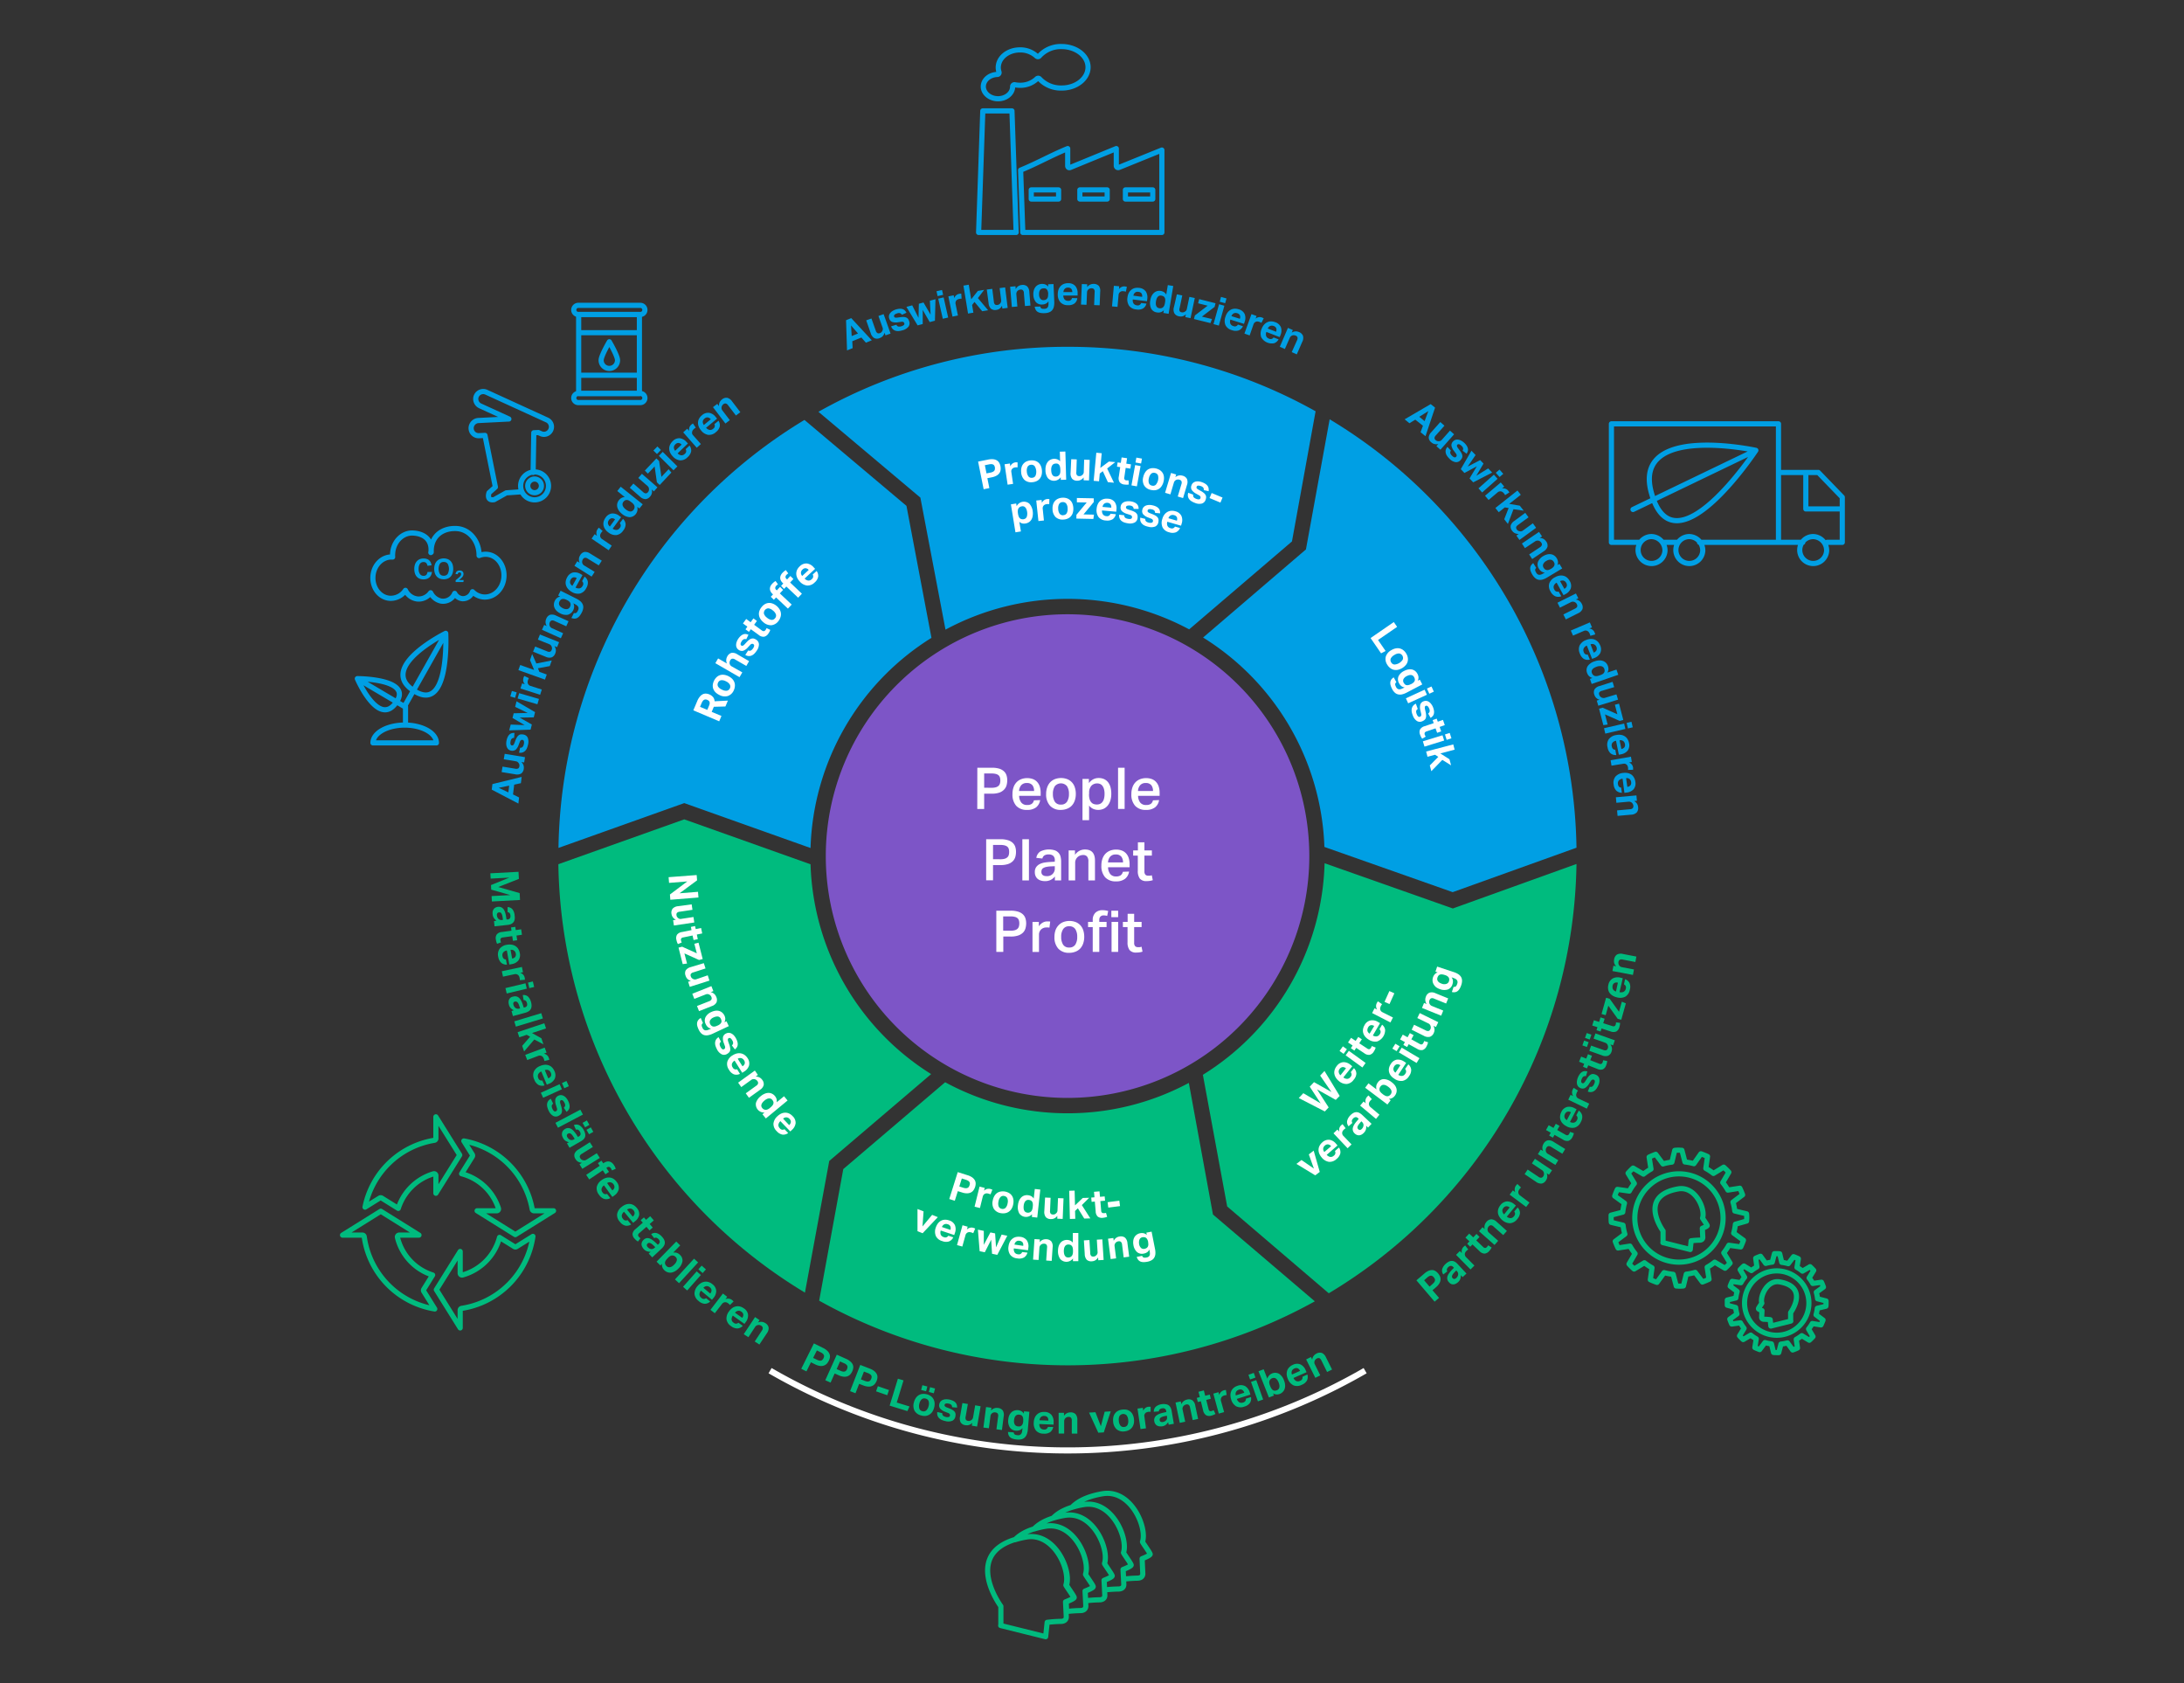 <svg xmlns="http://www.w3.org/2000/svg" width="719" height="554" viewBox="0 0 719 554"><rect x="0" y="0" width="719" height="554" fill="#333333" stroke="none"/><defs><style>.cls-2,.cls-3{fill:none;stroke:#009fe4;stroke-linecap:round;stroke-linejoin:round;stroke-width:1.7px}.cls-3{stroke:#00bb7e}.cls-4{fill:#009fe4}.cls-6{fill:#00bb7e}.cls-8{fill:#fff}</style></defs><g id="Grafik"><path d="M351.45 361.35a79.59 79.59 0 10-79.59-79.59 79.59 79.59 0 0079.59 79.59" fill="#7d55c7"/><path class="cls-2" d="M333.15 36.5h-9.6l-1.38 40h12.36zm25.05-14.37c0-3.76-3.91-6.81-8.72-6.81a9.49 9.49 0 00-7.31 3.11.63.63 0 01-.44.22.66.66 0 01-.46-.17 7.93 7.93 0 00-5.46-2.06c-4 0-7.17 2.6-7.17 5.8a4.77 4.77 0 00.24 1.48.6.6 0 01-.08.54.57.57 0 01-.47.26c-2.59.1-4.61 1.84-4.61 4s2.17 4 4.83 4 4.82-1.78 4.82-4a.6.6 0 01.73-.6 9.26 9.26 0 001.71.17 7.91 7.91 0 005.54-2.13.61.61 0 01.46-.18.63.63 0 01.44.21 9.57 9.57 0 007.23 3c4.81.03 8.72-3.08 8.72-6.84zm21.3 43.37h-9v-3h9zm-15 0h-9v-3h9zm-16 0h-9v-3h9zm34 11V49.39l-14.15 5.73a.61.61 0 01-.85-.56V48.9l-15.16 6.22a.61.61 0 01-.57 0 .63.63 0 01-.27-.51V48.9c-5.62 2.31-9.88 4.79-15.5 7.1l.72 20.5zM578.05 148.22l-40.44 19.46m5.95-5.86c7.22 27.66 34.49-13.6 34.49-13.6s-40.34-8.79-34.49 13.6m50.94-6.32v12h12m-21-12v23m15.85 2.77a4.43 4.43 0 11-4.42-4.67 4.55 4.55 0 014.42 4.67zm-40.78 0a4.43 4.43 0 11-4.43-4.67 4.55 4.55 0 014.43 4.67zm-12.44 0a4.43 4.43 0 11-4.43-4.67 4.56 4.56 0 014.43 4.67zm-.63-2.77h5m7 0h34m8 0h5v-14.85l-7.88-8.15H585.5v-16h-55v39h9M143.67 244.5h-20.88c0-3.23 4.67-5.86 10.44-5.86s10.44 2.63 10.44 5.86zm-10.17-12v6m13.24-30.06l-13.59 24.09m13.59-24.09s-21.6 10.69-11.27 18.35c12.76 9.48 11.27-18.35 11.27-18.35zm-29.1 14.92l15.51 9.17m-15.51-9.17s6.59 15.34 12.29 8.48c7.07-8.48-12.29-8.48-12.29-8.48z"/><path class="cls-3" d="M568.65 429.59v-.72-1l2.81-.68a13.76 13.76 0 01.44-2.14l-2.31-1.74a17 17 0 01.67-1.58l2.86.45a13.1 13.1 0 011.23-1.81l-1.47-2.49c.39-.42.8-.83 1.23-1.21l2.47 1.51a16 16 0 011.82-1.21l-.4-2.85a15.6 15.6 0 011.59-.65l1.71 2.35a12.78 12.78 0 012.15-.42l.72-2.79h.73c.25 0 .66 0 1 .05l.68 2.81a13.76 13.76 0 012.14.44l1.74-2.31a14.74 14.74 0 011.58.68l-.45 2.85a14.38 14.38 0 011.81 1.23l2.49-1.46a15.48 15.48 0 011.21 1.22l-1.52 2.48a11.74 11.74 0 011.21 1.82l2.86-.41a17.27 17.27 0 01.65 1.6l-2.35 1.7a13.86 13.86 0 01.42 2.15l2.79.72v.73c0 .25 0 .66-.05 1l-2.82.68a12.68 12.68 0 01-.43 2.14l2.31 1.74c-.2.54-.43 1.07-.68 1.59l-2.86-.46a12.53 12.53 0 01-1.23 1.81l1.47 2.49a15.47 15.47 0 01-1.22 1.21l-2.47-1.51a14.13 14.13 0 01-1.83 1.21l.41 2.85a14.88 14.88 0 01-1.6.65l-1.7-2.34a13.84 13.84 0 01-2.15.41l-.72 2.79h-.72c-.24 0-.67 0-1-.05l-.68-2.81a13.76 13.76 0 01-2.14-.44l-1.74 2.31c-.54-.2-1.07-.42-1.59-.67l.46-2.86a13.1 13.1 0 01-1.81-1.23l-2.49 1.46a13.93 13.93 0 01-1.21-1.22l1.51-2.47a16 16 0 01-1.21-1.82l-2.86.4a17.21 17.21 0 01-.64-1.6l2.35-1.7a12.78 12.78 0 01-.42-2.15z"/><path class="cls-3" d="M574.33 428.86a10.59 10.59 0 1010.58-10.58 10.58 10.58 0 00-10.58 10.58z"/><path class="cls-3" d="M589.5 434.5V432s6.2-8.38-3.63-10.1c-4.15-.72-6.55 4.88-5.85 7 0 .08-1.12 1.62-1.12 1.82s1.17.64 1.17.64l-.11 2.17s-.05.67.81.67a19.39 19.39 0 012 .14l.22 2.09 6.56-1.64M575 401.87c0-.34.05-.66.05-1s0-.91-.07-1.37l-3.86-.93a17.91 17.91 0 00-.6-2.93l3.17-2.39a23.33 23.33 0 00-.92-2.18l-3.93.62a19 19 0 00-1.68-2.48l2-3.41a18.91 18.91 0 00-1.69-1.66l-3.38 2.07a19.47 19.47 0 00-2.51-1.66l.56-3.92a23.33 23.33 0 00-2.19-.89l-2.29 3.26a19.22 19.22 0 00-2.95-.57l-1-3.83c-.33 0-.66-.05-1-.05s-.92 0-1.37.07l-.93 3.86a17.81 17.81 0 00-2.94.6l-2.38-3.17a23.33 23.33 0 00-2.18.92l.62 3.93a19 19 0 00-2.48 1.68l-3.42-2a21.8 21.8 0 00-1.65 1.68l2.07 3.39a18.48 18.48 0 00-1.66 2.51l-3.92-.56a20.91 20.91 0 00-.89 2.19l3.22 2.34a19.22 19.22 0 00-.57 2.95l-3.83 1v1c0 .34 0 .92.07 1.37l3.86.93a17.81 17.81 0 00.6 2.94l-3.17 2.38a23.33 23.33 0 00.92 2.18l3.92-.62a19 19 0 001.69 2.48l-2 3.41a20.24 20.24 0 001.68 1.66l3.39-2.07a19 19 0 002.5 1.66l-.55 3.92a23.33 23.33 0 002.19.89l2.34-3.22a18.77 18.77 0 003 .57l1 3.83c.34 0 .66.05 1 .05s.91 0 1.37-.07l.93-3.86a18.25 18.25 0 002.94-.6l2.38 3.17a23.33 23.33 0 002.18-.92l-.62-3.93a18 18 0 002.48-1.68l3.41 2a21.93 21.93 0 001.66-1.68l-2.08-3.39a19.09 19.09 0 001.67-2.5l3.92.55a23.33 23.33 0 00.89-2.19l-3.22-2.34a18.87 18.87 0 00.57-2.94z"/><path class="cls-3" d="M567.26 400.87a14.53 14.53 0 11-14.53-14.53 14.54 14.54 0 0114.53 14.53z"/><path class="cls-3" d="M547.5 408.5v-3.36s-8.51-11.5 5-13.85c5.7-1 9 6.7 8 9.61 0 .1 1.53 2.22 1.53 2.48s-1.6.88-1.6.88l.15 3s.07.91-1.11.91a25.41 25.41 0 00-2.72.2l-.3 2.87-9-2.26"/><path class="cls-2" d="M160.15 182.43a5.69 5.69 0 00-2.43.42c.05-4.72-3.16-8.66-7.38-8.89s-8.1 2-8.38 6.94v.86l-.12.1c0-.16.06-.32.07-.48.22-3.94-2.45-5.76-5.93-5.95s-6.5 2.84-6.72 6.78a8.33 8.33 0 000 1.12h-.1c-3.32-.19-6.19 2.71-6.39 6.46s2.31 6.95 5.64 7.13a5.84 5.84 0 005.07-2.62 5 5 0 004.12 2.86 4.89 4.89 0 004.17-2.06 5 5 0 003.41 2.72 4.11 4.11 0 004.51-2.52 3.22 3.22 0 002.62 1.75 3.36 3.36 0 003.24-2.3 5.78 5.78 0 003.75 1.74c3.44.2 6.4-2.79 6.61-6.67s-2.32-7.2-5.76-7.39z"/><path class="cls-4" d="M142.19 188.23a3.07 3.07 0 01-.24 1 2.44 2.44 0 01-.54.77 2.7 2.7 0 01-.84.51 3.45 3.45 0 01-1.16.18 3.16 3.16 0 01-1.31-.25 2.53 2.53 0 01-.94-.69 3 3 0 01-.58-1.09 4.86 4.86 0 01-.19-1.41 4.53 4.53 0 01.21-1.43 3 3 0 01.61-1.08 2.62 2.62 0 01.95-.69 3.16 3.16 0 011.27-.24 3.23 3.23 0 011.08.16 2 2 0 01.78.45 2.26 2.26 0 01.51.7 3.74 3.74 0 01.28.93l-1.35.17a1.87 1.87 0 00-.39-.9 1.15 1.15 0 00-.91-.33 1.35 1.35 0 00-1.2.59 2.92 2.92 0 00-.41 1.67 2.78 2.78 0 00.44 1.68 1.39 1.39 0 001.17.59 1.2 1.2 0 00.93-.33 1.72 1.72 0 00.37-.93zM146.09 190.66a3.4 3.4 0 01-1.31-.24 2.73 2.73 0 01-1-.69 3 3 0 01-.62-1.08 4.76 4.76 0 010-2.86 3 3 0 01.62-1.08 2.76 2.76 0 011-.69 3.67 3.67 0 012.61 0 2.64 2.64 0 011 .69 3 3 0 01.61 1.08 5 5 0 010 2.86 3 3 0 01-.6 1.08 2.64 2.64 0 01-1 .69 3.38 3.38 0 01-1.31.24zm0-1.17a1.5 1.5 0 001.29-.59 3.55 3.55 0 000-3.35 1.47 1.47 0 00-1.29-.59 1.45 1.45 0 00-1.28.59 3.55 3.55 0 000 3.35 1.48 1.48 0 001.27.59z"/><path class="cls-2" d="M176 162.16a2.25 2.25 0 112.24-2.25 2.24 2.24 0 01-2.24 2.25zm0-6.83a4.59 4.59 0 104.58 4.58 4.59 4.59 0 00-4.58-4.58zm-.49.17l.22-13.07 1.52-.07.81.36a2.44 2.44 0 001.11.23 2.49 2.49 0 002.15-1.44 2.46 2.46 0 00-1.21-3.27l-20-9.15a2.47 2.47 0 00-3.46 1.81 2.53 2.53 0 001.51 2.72l9.36 4.28-9.95.5a2.55 2.55 0 00-2.41 2 2.47 2.47 0 002.5 3l2-.1 3.43 17-2.09 1.86s-1 2.75 1.68 2.29l4-2.24 4.53-.32M190.5 103.5h20v26h-20z"/><path d="M191 123.5h20m-20-14h20m-.19 23h-20.42a1.5 1.5 0 010-3h20.42a1.5 1.5 0 010 3zm0-29h-20.42a1.5 1.5 0 010-3h20.42a1.5 1.5 0 010 3z" stroke-miterlimit="10" stroke-width="1.7" stroke="#009fe4" fill="none"/><path class="cls-2" d="M203.3 118.56a2.7 2.7 0 01-5.4 0c0-1.49 2.7-6.08 2.7-6.08s2.7 4.59 2.7 6.08z"/><path class="cls-3" d="M359.9 522.21c0-.44-2.57-3.91-2.52-4.1 1.58-4.78-3.84-17.44-13.22-15.8-5 .86-8.09 2.47-10 4.45a28.64 28.64 0 013.74-.89c9.38-1.63 14.8 11 13.22 15.81-.06.18 2.52 3.65 2.52 4.09s-2.64 1.45-2.64 1.45l.17 3.44v-.27a44.38 44.38 0 014.47-.31c1.95 0 1.83-1.51 1.83-1.51l-.25-4.91s2.68-1.01 2.68-1.45zm-30.4 12.29v-5.83s-14-18.93 8.19-22.8c9.38-1.63 14.8 11 13.22 15.81-.06.18 2.52 3.65 2.52 4.09s-2.64 1.45-2.64 1.45l.25 4.92s.12 1.5-1.83 1.5a43 43 0 00-4.47.32l-.5 4.72-14.8-3.68m36.71-16.33c0-.44-2.57-3.91-2.52-4.09 1.58-4.79-3.84-17.45-13.22-15.81-5 .86-8.09 2.48-10 4.46a29 29 0 013.74-.89c9.38-1.64 14.8 11 13.22 15.8-.05.19 2.52 3.66 2.52 4.1s-2.64 1.45-2.64 1.45l.17 3.44v-.27a43 43 0 014.47-.32c2 0 1.83-1.51 1.83-1.51l-.25-4.91s2.68-1.04 2.68-1.48zm6.25-3.56c0-.44-2.57-3.92-2.52-4.1 1.58-4.78-3.84-17.44-13.22-15.8-5 .86-8.09 2.47-10 4.45a29 29 0 013.74-.89c9.38-1.64 14.8 11 13.22 15.81-.05.18 2.52 3.65 2.52 4.09s-2.64 1.45-2.64 1.45l.17 3.44v-.27a44.38 44.38 0 014.47-.31c2 0 1.83-1.51 1.83-1.51l-.25-4.91s2.68-1.04 2.68-1.48zm6.25-3.57c0-.44-2.57-3.91-2.52-4.09 1.58-4.79-3.84-17.45-13.22-15.81-5 .86-8.09 2.48-10 4.46a29 29 0 013.74-.89c9.38-1.64 14.8 11 13.22 15.8-.05.18 2.52 3.66 2.52 4.1s-2.64 1.45-2.64 1.45l.17 3.44v-.27a43 43 0 014.47-.32c2 0 1.83-1.51 1.83-1.51L376 513s2.65-1 2.65-1.49zM151.5 437.05v-5.84a.61.61 0 01.52-.6 28 28 0 0023.42-23.69l-5.44 3.39a.59.59 0 01-.65 0l-4.9-3.05a17.46 17.46 0 01-12.18 12.37.61.61 0 01-.77-.59v-7.15l-7.85 12.58zm-38.73-30.55h6.53a.62.62 0 01.61.53 28 28 0 0023.22 23.78L139.5 425a.63.63 0 010-.65q1.47-2.36 2.93-4.71a17.28 17.28 0 01-11.59-12.38.63.63 0 01.12-.53.62.62 0 01.48-.23h6.49l-12.58-7.85zm30.73-38.92v7.11a.61.61 0 01-.52.61 27.9 27.9 0 00-22.81 22l4.83-3a.63.63 0 01.65 0l5.47 3.41a17.39 17.39 0 0111.6-11.38.59.59 0 01.53.09.61.61 0 01.25.49v5.82l7.85-12.58zm38.73 30.92h-6.42a.62.62 0 01-.6-.51 27.91 27.91 0 00-22.51-22.47c.93 1.49 1.86 3 2.8 4.48a.63.63 0 010 .65c-1.18 1.89-2.36 3.77-3.53 5.66a17.31 17.31 0 0112.12 11.39.63.63 0 01-.08.55.62.62 0 01-.5.25h-6.44l12.58 7.85z"/><path class="cls-4" d="M150 191c.15-.14.31-.27.46-.39s.3-.25.45-.39l.39-.35a1.91 1.91 0 00.28-.31 1.14 1.14 0 00.17-.3.87.87 0 00.06-.32.58.58 0 00-.13-.38.46.46 0 00-.36-.15.66.66 0 00-.42.12.73.73 0 00-.22.46l-.73-.09a2.16 2.16 0 01.14-.43 1.15 1.15 0 01.25-.37 1.08 1.08 0 01.39-.24 1.71 1.71 0 01.6-.1 1.35 1.35 0 01.94.31 1.1 1.1 0 01.32.83 1.31 1.31 0 01-.06.41 1.12 1.12 0 01-.17.37 1.9 1.9 0 01-.28.37c-.12.12-.26.26-.42.4l-.26.21-.28.25h1.52l-.08.65H150z"/><path class="cls-6" d="M478.3 299l40.7-14.64a167.52 167.52 0 01-81.55 141.29L404 397.07l-8-43.33a84.55 84.55 0 0040.07-69.63z"/><path class="cls-4" d="M437.74 138A167.51 167.51 0 01519 279l-40.76 14.63-42.23-14.88a84.54 84.54 0 00-39.94-68.92l33.86-29z"/><path class="cls-4" d="M351.46 114.14a166.55 166.55 0 0181.65 21.22l-7.78 42.84-33.84 28.94a84.81 84.81 0 00-80.22.09L303 163.78l-33.56-28.25a166.75 166.75 0 0182.02-21.39z"/><path class="cls-4" d="M264.84 138.21l33.58 28.28 8.23 43.44a84.52 84.52 0 00-39.81 69.17l-41.57-14.78-41.41 14.75a167.49 167.49 0 0180.98-140.86z"/><path class="cls-6" d="M225.27 269.67l41.57 14.79a84.5 84.5 0 0039.7 69.05L273 382.1l-8 43.33a167.54 167.54 0 01-81.18-141z"/><path class="cls-6" d="M351.46 366.41a84.33 84.33 0 0039.92-10l7.94 43.31 33.54 28.58a167.81 167.81 0 01-163.18-.22l7.94-43.31 33.54-28.58a84.32 84.32 0 0040.3 10.22z"/><path d="M449.42 451.12a195.87 195.87 0 01-195.9 0" stroke="#fff" stroke-width="2" stroke-miterlimit="10" fill="none"/></g><g id="DE"><g id="Peopl..."><path class="cls-8" d="M321.75 252.69h4.7a7.85 7.85 0 012.55.31 4 4 0 011.57.91 3.12 3.12 0 01.8 1.32 5.42 5.42 0 01.23 1.57 6.12 6.12 0 01-.23 1.67 3.25 3.25 0 01-.81 1.4 4 4 0 01-1.57 1 7.54 7.54 0 01-2.48.35H324v5.05h-2.27zm4.68 6.59a5.13 5.13 0 001.43-.17 2.22 2.22 0 00.89-.49 1.68 1.68 0 00.44-.75 3.35 3.35 0 00.13-1 3.24 3.24 0 00-.14-1 1.52 1.52 0 00-.46-.72 2.24 2.24 0 00-.89-.43 5.66 5.66 0 00-1.42-.15H324v4.69zM342.43 263.33a3.8 3.8 0 01-1.31 2.38 4.71 4.71 0 01-3 .85 4.6 4.6 0 01-3.58-1.36 5.56 5.56 0 01-1.22-3.83 6.58 6.58 0 01.35-2.26 4.51 4.51 0 011-1.66 4.1 4.1 0 011.52-1 5.27 5.27 0 011.94-.35 5.19 5.19 0 012 .35 3.6 3.6 0 011.39 1 4 4 0 01.81 1.52 6.68 6.68 0 01.27 2v.95h-7.09a3.71 3.71 0 00.69 2.19 2.3 2.3 0 001.95.83 2.51 2.51 0 001.54-.39 2 2 0 00.69-1.14zm-2-3a3 3 0 00-.57-1.92 2.24 2.24 0 00-1.82-.7 2.33 2.33 0 00-1.83.71 3.16 3.16 0 00-.72 1.91zM349.27 266.56a4.65 4.65 0 01-3.59-1.37 5.48 5.48 0 01-1.28-3.88 6.42 6.42 0 01.34-2.15 4.79 4.79 0 01.95-1.65 4.42 4.42 0 011.54-1.06 5.81 5.81 0 014.16 0 4.22 4.22 0 011.53 1.07 4.28 4.28 0 01.93 1.64 6.7 6.7 0 01.32 2.1 6.51 6.51 0 01-.36 2.27 4.56 4.56 0 01-1 1.66 4.13 4.13 0 01-1.55 1 5.4 5.4 0 01-1.99.37zm0-1.75a2.25 2.25 0 002-.94 4.6 4.6 0 00.64-2.58 4.48 4.48 0 00-.64-2.54 2.62 2.62 0 00-4 0 4.47 4.47 0 00-.64 2.53 4.7 4.7 0 00.62 2.57 2.25 2.25 0 002.04.96zM356.37 256.37h2.11v1.37a4.3 4.3 0 011.4-1.24 3.67 3.67 0 011.81-.43 4.18 4.18 0 011.83.37 3.6 3.6 0 011.3 1.05 4.67 4.67 0 01.78 1.65 8.3 8.3 0 01.25 2.13 7.41 7.41 0 01-.3 2.18 4.82 4.82 0 01-.87 1.67 3.8 3.8 0 01-1.35 1.07 4.4 4.4 0 01-1.81.37 4.25 4.25 0 01-1.56-.31 3.54 3.54 0 01-1.42-1.12v4.81h-2.17zm2.15 5.11a5.24 5.24 0 00.21 1.61 2.64 2.64 0 00.56 1 1.84 1.84 0 00.82.54 3.12 3.12 0 001 .15 2.46 2.46 0 001-.19 2 2 0 00.8-.61 2.87 2.87 0 00.53-1.08 5.85 5.85 0 00.19-1.62 5.43 5.43 0 00-.2-1.62 3.15 3.15 0 00-.53-1.07 1.94 1.94 0 00-.77-.58 2.53 2.53 0 00-.91-.17 2.6 2.6 0 00-1.91.76 3.32 3.32 0 00-.75 2.4zM370.24 252.69v13.56h-2.16v-13.56zM381.58 263.33a3.71 3.71 0 01-1.31 2.38 4.66 4.66 0 01-3 .85 4.6 4.6 0 01-3.58-1.36 5.51 5.51 0 01-1.23-3.83 6.58 6.58 0 01.36-2.26 4.63 4.63 0 011-1.66 4.27 4.27 0 011.52-1 5.33 5.33 0 011.95-.35 5.19 5.19 0 012 .35 3.57 3.57 0 011.38 1 4.05 4.05 0 01.82 1.52 6.68 6.68 0 01.27 2v.95h-7.09a3.71 3.71 0 00.68 2.19 2.33 2.33 0 002 .83 2.51 2.51 0 001.54-.39 2 2 0 00.68-1.14zm-2-3a3 3 0 00-.57-1.92 2.25 2.25 0 00-1.83-.7 2.32 2.32 0 00-1.82.71 3.16 3.16 0 00-.72 1.91zM324.66 276.21h4.69a7.88 7.88 0 012.54.34 4 4 0 011.57.91 3.22 3.22 0 01.8 1.32 5.42 5.42 0 01.22 1.57 6.12 6.12 0 01-.22 1.67 3.35 3.35 0 01-.81 1.4 4.09 4.09 0 01-1.57.95 7.65 7.65 0 01-2.49.35h-2.47v5h-2.26zm4.68 6.59a5.13 5.13 0 001.43-.17 2.18 2.18 0 00.88-.49 1.61 1.61 0 00.45-.75 3.73 3.73 0 00.12-1 3.26 3.26 0 00-.13-1 1.52 1.52 0 00-.46-.72 2.29 2.29 0 00-.9-.43 5.53 5.53 0 00-1.41-.15h-2.4v4.69zM338.74 276.21v13.56h-2.17v-13.56zM347.29 288.48a4.69 4.69 0 01-1.35 1.1 4 4 0 01-1.94.42 4.61 4.61 0 01-1.31-.18 3.08 3.08 0 01-1.05-.54 2.48 2.48 0 01-.7-.92 3.07 3.07 0 01-.26-1.33 2.83 2.83 0 01.45-1.66 3.32 3.32 0 011.19-1 5.9 5.9 0 011.65-.5c.6-.09 1.21-.15 1.82-.18l1.46-.08v-.41a1.87 1.87 0 00-.54-1.55 2.18 2.18 0 00-1.41-.43 2.62 2.62 0 00-1.5.34 1.62 1.62 0 00-.63 1l-2-.21a3.05 3.05 0 011.31-2.11 6.54 6.54 0 014.82-.36 3 3 0 011.22.84 2.9 2.9 0 01.64 1.26 6.72 6.72 0 01.18 1.61v6.17h-2.07zm-1.42-3.33a8.93 8.93 0 00-1.57.21 3 3 0 00-.92.39 1.16 1.16 0 00-.43.55 2.15 2.15 0 00-.11.68 1.29 1.29 0 00.41 1 1.8 1.8 0 001.21.36 2.47 2.47 0 002.79-2.68v-.57zM353.9 279.89v1.45a4.2 4.2 0 011.49-1.33 3.89 3.89 0 011.78-.42c2.2 0 3.31 1.21 3.31 3.65v6.53h-2.17v-6.19a2.51 2.51 0 00-.44-1.68 1.62 1.62 0 00-1.29-.49 2.77 2.77 0 00-1.05.2 2.39 2.39 0 00-.83.54 2.52 2.52 0 00-.54.79 2.33 2.33 0 00-.2.94v5.89h-2.15v-9.88zM371.71 286.85a3.76 3.76 0 01-1.32 2.38 4.66 4.66 0 01-3 .85 4.6 4.6 0 01-3.58-1.36 5.51 5.51 0 01-1.22-3.83 6.58 6.58 0 01.35-2.26 4.63 4.63 0 011-1.66 4.27 4.27 0 011.52-1 5.33 5.33 0 011.95-.35 5.19 5.19 0 012 .35 3.6 3.6 0 011.39 1 4.18 4.18 0 01.81 1.52 6.68 6.68 0 01.27 2v.95h-7.09a3.64 3.64 0 00.69 2.19 2.3 2.3 0 001.95.83 2.51 2.51 0 001.54-.39 2 2 0 00.69-1.14zm-2-3a3 3 0 00-.57-1.92 2.24 2.24 0 00-1.82-.7 2.33 2.33 0 00-1.83.71 3.16 3.16 0 00-.72 1.91zM373.05 281.6v-1.71h1.56v-2.66h2.15v2.66h2.45v1.71h-2.45v5.17a1.59 1.59 0 00.31 1.1 1.19 1.19 0 00.92.34 6 6 0 00.62 0 2.89 2.89 0 00.58-.14l.32 1.62a6.21 6.21 0 01-2 .3 2.71 2.71 0 01-2.28-.84 4.17 4.17 0 01-.65-2.54v-5zM328 299.73h4.7a7.85 7.85 0 012.53.34 4 4 0 011.57.91 3.12 3.12 0 01.8 1.32 5.42 5.42 0 01.23 1.57 6.12 6.12 0 01-.23 1.67 3.25 3.25 0 01-.81 1.4 4.09 4.09 0 01-1.57.95 7.61 7.61 0 01-2.49.35h-2.43v5.05H328zm4.68 6.59a5.13 5.13 0 001.43-.17 2.22 2.22 0 00.89-.49 1.68 1.68 0 00.44-.75 3.71 3.71 0 00.13-1 3.24 3.24 0 00-.14-1 1.52 1.52 0 00-.46-.72 2.22 2.22 0 00-.9-.43 5.53 5.53 0 00-1.41-.15h-2.4v4.69zM342 303.41v1.46a3.76 3.76 0 011.23-1.19 3 3 0 011.54-.42h.54a3 3 0 01.43.06l-.25 2a2.12 2.12 0 00-.45-.07 4.43 4.43 0 00-.52 0 2.51 2.51 0 00-1.06.2 2.33 2.33 0 00-.77.52 2 2 0 00-.47.73 2.2 2.2 0 00-.17.83v5.79h-2.14v-9.88zM352 313.6a4.68 4.68 0 01-3.59-1.37 5.48 5.48 0 01-1.27-3.88 6.69 6.69 0 01.33-2.15 4.66 4.66 0 011-1.65 4.33 4.33 0 011.54-1.06 5.81 5.81 0 014.16 0 4.22 4.22 0 011.53 1.07 4.56 4.56 0 01.93 1.64 6.7 6.7 0 01.31 2.1 6.51 6.51 0 01-.36 2.27 4.68 4.68 0 01-1 1.66 4.21 4.21 0 01-1.55 1 5.49 5.49 0 01-2.03.37zm0-1.75a2.28 2.28 0 002-.94 4.6 4.6 0 00.63-2.58 4.48 4.48 0 00-.63-2.54 2.28 2.28 0 00-2-.93 2.23 2.23 0 00-2 .94 4.39 4.39 0 00-.64 2.53 4.7 4.7 0 00.62 2.57 2.23 2.23 0 002.02.95zM359.74 305.12h-1.54v-1.71h1.54v-.57a3.25 3.25 0 01.85-2.41 3.21 3.21 0 012.38-.86 6.15 6.15 0 011.86.27l-.33 1.61a4.09 4.09 0 00-1.14-.17 1.48 1.48 0 00-1.08.38 1.55 1.55 0 00-.38 1.12v.63h2.4v1.71h-2.4v8.17h-2.16zm8.37-5.39v2.14h-2.24v-2.14zm0 3.68v9.88h-2.17v-9.88zM369.67 305.12v-1.71h1.56v-2.66h2.15v2.66h2.45v1.71h-2.45v5.17a1.59 1.59 0 00.31 1.1 1.19 1.19 0 00.92.34 6.13 6.13 0 00.62 0 2.89 2.89 0 00.58-.14l.32 1.62a6.26 6.26 0 01-2 .3 2.71 2.71 0 01-2.28-.84 4.17 4.17 0 01-.65-2.54v-5z"/></g><path class="cls-8" d="M229.35 288l.14 1.74-5.77 4.26 6.07-.48.15 1.87-9.26.74-.13-1.73 5.71-4.3-6 .48-.15-1.88zM227.7 297.64l.27 1.8-4.19.63a1.39 1.39 0 00-.93.4 1 1 0 00-.14.75 1.19 1.19 0 00.19.55 1.64 1.64 0 00.36.39 1.25 1.25 0 00.48.26 1.17 1.17 0 00.56 0l4-.61.27 1.8-6.71 1-.26-1.75.92-.14a2.72 2.72 0 01-1-.8 2.45 2.45 0 01-.44-1.08 2.18 2.18 0 01.35-1.77 2.76 2.76 0 011.8-.82zM227.66 306.12l-.22-1.05 1.39-.28.21 1 1.77-.36.37 1.79-1.77.36.31 1.53-1.39.28-.33-1.49-3.07.63a.9.9 0 00-.66.36.81.81 0 00-.07.6 2.37 2.37 0 00.09.36 2.63 2.63 0 00.15.35l-1.26.52a4.19 4.19 0 01-.31-.69 4 4 0 01-.18-.66 2.26 2.26 0 01.19-1.73 2.45 2.45 0 011.65-.89zM224.57 311.58l4.83 2.18-.81-3.14 1.38-.35 1.37 5.38-1.2.31-4.82-2.17.86 3.34-1.42.19-1.38-5.43zM231.71 317l.56 1.74-4 1.29a1.34 1.34 0 00-.85.54 1 1 0 000 .76 1.28 1.28 0 00.28.52 1.67 1.67 0 00.41.32 1.36 1.36 0 00.52.19 1.34 1.34 0 00.56-.05L233 321l.56 1.74-6.47 2.06-.54-1.68.9-.29a2.59 2.59 0 01-1.12-.63 2.4 2.4 0 01-.6-1 2.17 2.17 0 010-1.8 2.81 2.81 0 011.65-1.1zM234.2 324.56l.65 1.64-.88.35a2.39 2.39 0 011.16.57 2.52 2.52 0 01.68 1 2.23 2.23 0 01.06 1.82 2.72 2.72 0 01-1.57 1.21l-4.17 1.64-.67-1.69 3.95-1.55a1.41 1.41 0 00.81-.61 1 1 0 000-.77 1.58 1.58 0 00-.31-.53 1.74 1.74 0 00-.46-.33 1.66 1.66 0 00-.51-.13 1.35 1.35 0 00-.56.09l-3.8 1.49-.67-1.69zM231.43 336.73a1.5 1.5 0 00-.31.31.72.72 0 00-.11.35 1.18 1.18 0 00.05.4 4.64 4.64 0 00.21.51 1.37 1.37 0 00.51.64 1.07 1.07 0 00.63.17 2.44 2.44 0 00.72-.15 8.2 8.2 0 00.76-.32l.19-.09a2.2 2.2 0 01-1-.47 2.72 2.72 0 01-.74-1 2.51 2.51 0 01-.07-2.32 3.93 3.93 0 011.94-1.7 4.62 4.62 0 011.32-.4 3.08 3.08 0 011.22.07 2.62 2.62 0 011 .54 3 3 0 01.76 1 2.8 2.8 0 01.26 1 2.36 2.36 0 01-.29 1.18l.69-.32.76 1.6-5.29 2.48a5.91 5.91 0 01-1.45.49 3 3 0 01-1.27 0 2.37 2.37 0 01-1.07-.61 4.08 4.08 0 01-.85-1.25 6.4 6.4 0 01-.48-1.33 2.63 2.63 0 010-1 2.07 2.07 0 01.39-.82 3.23 3.23 0 01.78-.66zm4.86.79a2.7 2.7 0 00.83-.54 1.46 1.46 0 00.38-.57 1.34 1.34 0 000-.56 2.28 2.28 0 00-.18-.52 1.43 1.43 0 00-.33-.47 1.27 1.27 0 00-.51-.28 1.64 1.64 0 00-.67 0 2.77 2.77 0 00-.84.26 2.32 2.32 0 00-1.21 1 1.37 1.37 0 000 1.12 1.77 1.77 0 00.36.53 1.34 1.34 0 00.49.32 1.48 1.48 0 00.64.05 2.34 2.34 0 00.81-.25zM237.36 342.86a1 1 0 00-.45.8 2.29 2.29 0 00.29.91 2.11 2.11 0 00.59.74.59.59 0 00.6 0 .69.69 0 00.31-.38 1.11 1.11 0 00-.08-.71l-.32-.9a3.91 3.91 0 01-.29-1.93 1.71 1.71 0 011-1.23 1.89 1.89 0 01.88-.23 1.92 1.92 0 01.87.21 2.87 2.87 0 01.82.61 4.59 4.59 0 01.71 1 5 5 0 01.5 1.26 2.62 2.62 0 01.05 1 1.71 1.71 0 01-.32.77 3.34 3.34 0 01-.58.61l-1-1.32a1.21 1.21 0 00.41-.69 1.62 1.62 0 00-.26-.94 2.86 2.86 0 00-.34-.5 1.18 1.18 0 00-.32-.26.54.54 0 00-.27-.07.64.64 0 00-.22.06.54.54 0 00-.32.4 2 2 0 00.15.82l.29.82a5.61 5.61 0 01.31 1.18 2.47 2.47 0 010 .87 1.42 1.42 0 01-.37.64 3 3 0 01-.69.51 1.86 1.86 0 01-1.7.1 3.6 3.6 0 01-1.59-1.69 6.51 6.51 0 01-.46-1.07 3 3 0 01-.14-1.06 2.27 2.27 0 01.29-1 2.42 2.42 0 01.85-.83zM243.61 353.44a2.71 2.71 0 01-2 .15 3.35 3.35 0 01-1.61-1.49 3.26 3.26 0 01-.56-2.65 3.8 3.8 0 011.79-2.14 4.51 4.51 0 011.42-.6 3.19 3.19 0 011.34 0 3 3 0 011.17.53 3.79 3.79 0 01.94 1 3 3 0 01.49 2.46 3.6 3.6 0 01-1.63 2l-.61.38-2.51-4a2 2 0 00-.86 1 1.4 1.4 0 00.23 1.23 1.14 1.14 0 001.45.6zm.82-2.5a1.55 1.55 0 00.74-.87 1.35 1.35 0 00-.24-1.12 1.54 1.54 0 00-.44-.47 1.3 1.3 0 00-.51-.23 1.51 1.51 0 00-.56 0 1.56 1.56 0 00-.55.21zM248.51 352.35l1 1.44-.76.55a2.44 2.44 0 011.26.26 2.5 2.5 0 01.9.77 2.24 2.24 0 01.51 1.75 2.7 2.7 0 01-1.21 1.57l-3.64 2.62-1.06-1.47 3.43-2.48a1.32 1.32 0 00.63-.8 1 1 0 00-.21-.74 1.77 1.77 0 00-.44-.43 2.18 2.18 0 00-.52-.21 1.89 1.89 0 00-.53 0 1.26 1.26 0 00-.52.22l-3.31 2.39-1.04-1.46zM251.69 366.16a2.7 2.7 0 01-2.82-3.17 4.43 4.43 0 011.61-2.24 4.65 4.65 0 011.25-.77 3.32 3.32 0 011.24-.28 2.57 2.57 0 011.15.25 2.9 2.9 0 011 .78 3.1 3.1 0 01.5.89 2.3 2.3 0 01.06 1.18l2.44-2 1.16 1.4-7.15 5.91-1.13-1.38zm1.95-1.67a3.83 3.83 0 00.73-.75 1.36 1.36 0 00.27-.68 1.13 1.13 0 00-.09-.59 3.15 3.15 0 00-.3-.47 1.28 1.28 0 00-.45-.36 1.27 1.27 0 00-.58-.13 1.79 1.79 0 00-.7.17 3.35 3.35 0 00-.82.52 4.46 4.46 0 00-.72.74 2 2 0 00-.31.65 1.07 1.07 0 000 .59 1.36 1.36 0 00.27.5 1.51 1.51 0 001 .58 1.55 1.55 0 00.73-.11 2.94 2.94 0 00.81-.51zM259.48 372.91a2.67 2.67 0 01-1.89.52 3.35 3.35 0 01-1.9-1.15 3.25 3.25 0 01-1.06-2.49 3.8 3.8 0 011.34-2.44 4.54 4.54 0 011.28-.87 3.24 3.24 0 011.31-.27 2.9 2.9 0 011.25.29 3.78 3.78 0 011.12.84 3 3 0 011 2.32 3.59 3.59 0 01-1.22 2.23l-.53.5-3.27-3.39a2 2 0 00-.65 1.18 1.46 1.46 0 00.47 1.17 1.13 1.13 0 001.53.3zm.32-2.61a1.63 1.63 0 00.56-1 1.37 1.37 0 00-.45-1.05 1.65 1.65 0 00-.52-.39 1.58 1.58 0 00-.55-.11 1.24 1.24 0 00-.54.11 1.55 1.55 0 00-.5.31z"/><g><path class="cls-8" d="M228.25 233.79l1.27-3a5.29 5.29 0 01.93-1.57 3.07 3.07 0 011-.77 2.33 2.33 0 011.06-.16 3.4 3.4 0 012.23 1.12 2.48 2.48 0 01.52 1.4l4.37-.22-.81 1.93-3.82.1-.7 1.68 3.21 1.34-.74 1.76zm5.18-1.54a2.5 2.5 0 00.21-.73 1.29 1.29 0 00-.07-.54 1 1 0 00-.3-.39 2.41 2.41 0 00-.48-.27 1.53 1.53 0 00-.47-.11 1 1 0 00-.47.09 1.17 1.17 0 00-.45.37 3 3 0 00-.42.74l-.52 1.23 2.39 1zM241.56 227.24a3.36 3.36 0 01-2 1.85 3.7 3.7 0 01-2.8-.39 4.51 4.51 0 01-1.24-.88 3.22 3.22 0 01-.71-1.12 3.1 3.1 0 01-.15-1.29 4.17 4.17 0 01.41-1.38 4 4 0 01.86-1.17 3 3 0 011.12-.66 3 3 0 011.32-.1 4.43 4.43 0 011.44.45 4.65 4.65 0 011.25.89 3.11 3.11 0 01.71 1.13 2.91 2.91 0 01.16 1.29 3.94 3.94 0 01-.37 1.38zm-1.3-.65a1.32 1.32 0 000-1.29 2.78 2.78 0 00-1.27-1.06 2.7 2.7 0 00-1.59-.36 1.31 1.31 0 00-1 .8 1.33 1.33 0 000 1.28 2.76 2.76 0 001.25 1 2.79 2.79 0 001.6.38 1.34 1.34 0 001.01-.75zM235.5 218.27l.91-1.57 2.91 1.68a2.5 2.5 0 01.1-2.31 2.27 2.27 0 011.39-1.19 2.75 2.75 0 011.92.47l3.88 2.25-.91 1.58-3.7-2.13a1.35 1.35 0 00-1-.25 1 1 0 00-.58.5 1.67 1.67 0 00-.22.58 1.78 1.78 0 000 .56 1.75 1.75 0 00.23.48 1.15 1.15 0 00.41.38l3.54 2-.92 1.57zM246.32 214.07a.94.94 0 00.92 0 2.17 2.17 0 00.67-.68 1.89 1.89 0 00.37-.86.56.56 0 00-.28-.53.67.67 0 00-.48-.1 1.13 1.13 0 00-.59.41l-.65.69a4 4 0 01-1.57 1.17 1.75 1.75 0 01-1.54-.29 1.7 1.7 0 01-.61-.67 1.81 1.81 0 01-.22-.87 2.82 2.82 0 01.16-1 4.15 4.15 0 01.53-1.08 4.78 4.78 0 01.88-1 2.62 2.62 0 01.85-.5 1.83 1.83 0 01.83-.08 3.41 3.41 0 01.81.24l-.72 1.47a1.18 1.18 0 00-.8 0 1.52 1.52 0 00-.7.66 3 3 0 00-.29.54 1.41 1.41 0 00-.08.4.54.54 0 00.06.27.57.57 0 00.16.18.56.56 0 00.5.09 2 2 0 00.65-.52l.59-.63a6.45 6.45 0 01.9-.83 2.23 2.23 0 01.79-.37 1.43 1.43 0 01.74 0 3.16 3.16 0 01.77.37 1.88 1.88 0 01.88 1.46 3.59 3.59 0 01-.76 2.19 5.59 5.59 0 01-.73.91 2.84 2.84 0 01-.87.62 2.23 2.23 0 01-1 .19 2.44 2.44 0 01-1.13-.36zM247.19 207.1l-.63.86-1.14-.84.63-.86-1.46-1.07 1.07-1.47 1.46 1.07.92-1.26 1.15.84-.92 1.26 2.52 1.85a1 1 0 00.72.25.9.9 0 00.49-.35 3.28 3.28 0 00.2-.31 2.21 2.21 0 00.16-.35l1.23.59a3.5 3.5 0 01-.3.68 4.45 4.45 0 01-.36.58 2.27 2.27 0 01-1.41 1 2.4 2.4 0 01-1.77-.62zM256.27 204.41a3.36 3.36 0 01-2.32 1.37 3.73 3.73 0 01-2.65-1 4.28 4.28 0 01-1-1.14 3 3 0 01-.31-2.53 4 4 0 01.7-1.26 3.88 3.88 0 011.1-1 3 3 0 011.23-.4 3.16 3.16 0 011.31.19 4.41 4.41 0 011.31.76 4.57 4.57 0 011 1.15 3.13 3.13 0 01.44 1.25 2.85 2.85 0 01-.13 1.29 3.86 3.86 0 01-.68 1.32zm-1.13-.92a1.31 1.31 0 00.3-1.26 2.79 2.79 0 00-1-1.3 2.69 2.69 0 00-1.47-.71 1.52 1.52 0 00-1.47 1.78 2.74 2.74 0 001 1.3 2.91 2.91 0 001.48.72 1.33 1.33 0 001.16-.53zM255.49 196.63l-.73.78-1-1 .73-.78-.16-.15a2.58 2.58 0 01-.66-.87 1.9 1.9 0 01-.2-.87 2.07 2.07 0 01.2-.84 2.81 2.81 0 01.55-.77 4.41 4.41 0 01.49-.47 3.58 3.58 0 01.62-.43l.79 1.09a3.08 3.08 0 00-.61.5 1.09 1.09 0 00-.29.61.79.79 0 00.33.7l.19.18 1.07-1.15 1 1-1.08 1.15 3.91 3.67-1.25 1.33zm3.38-3.59l-.73.78-1-1 .73-.78-.16-.15a2.87 2.87 0 01-.66-.87 2 2 0 01-.2-.87 2.08 2.08 0 01.21-.84 3 3 0 01.54-.77 4.53 4.53 0 01.5-.47 3.49 3.49 0 01.61-.43l.8 1.09a3.15 3.15 0 00-.62.5 1.09 1.09 0 00-.29.61.84.84 0 00.33.7l.19.18 1.08-1.15 1 1-1.08 1.15 3.88 3.68-1.24 1.32zM268.84 187.93a2.66 2.66 0 01.51 1.89 3.38 3.38 0 01-1.16 1.89 3.26 3.26 0 01-2.5 1 3.79 3.79 0 01-2.43-1.36 4.34 4.34 0 01-.86-1.29 3.26 3.26 0 01-.26-1.31 3.06 3.06 0 01.3-1.25 3.83 3.83 0 01.85-1.11 3 3 0 012.33-.94 3.55 3.55 0 012.22 1.24l.5.53-3.45 3.2a2 2 0 001.17.66 1.42 1.42 0 001.17-.46 1.13 1.13 0 00.32-1.53zm-2.6-.35a1.65 1.65 0 00-1-.57 1.38 1.38 0 00-1.05.45 1.45 1.45 0 00-.39.52 1.32 1.32 0 00-.12.54 1.4 1.4 0 00.1.54 1.94 1.94 0 00.31.51z"/></g><g><path class="cls-8" d="M322 151.92l3.25-.65a5.65 5.65 0 011.77-.12 2.93 2.93 0 011.21.41 2.08 2.08 0 01.74.79 3.38 3.38 0 01.38 1.05 3.86 3.86 0 01.07 1.17 2.31 2.31 0 01-.36 1.08 2.84 2.84 0 01-.94.87 5 5 0 01-1.64.58l-1.43.29.66 3.25-1.88.38zm4.1 3.62a3 3 0 00.8-.27 1.38 1.38 0 00.46-.39.9.9 0 00.17-.49 2.36 2.36 0 000-.58 2.27 2.27 0 00-.19-.54.93.93 0 00-.35-.36 1.48 1.48 0 00-.57-.15 3.37 3.37 0 00-.84.08l-1.35.27.54 2.7zM330.72 152.8l1.75-.25.14.94a2.23 2.23 0 01.69-.91 2.09 2.09 0 011-.41 2.43 2.43 0 01.42 0h.28v1.66a3 3 0 00-.77 0 2.42 2.42 0 00-.56.15 1.22 1.22 0 00-.45.34 1.2 1.2 0 00-.27.51 1.41 1.41 0 000 .54l.57 3.89-1.8.26zM339.93 158.7a3.33 3.33 0 01-2.61-.7 3.75 3.75 0 01-1.14-2.58 4.41 4.41 0 01.1-1.52 3 3 0 011.59-2 4.33 4.33 0 012.84-.26 2.84 2.84 0 011.14.6 3.08 3.08 0 01.79 1.07 4.41 4.41 0 01.37 1.47 4.47 4.47 0 01-.1 1.53 3.2 3.2 0 01-.58 1.2 3 3 0 01-1 .81 4 4 0 01-1.4.38zm-.14-1.45a1.32 1.32 0 001.11-.67 3.46 3.46 0 00-.29-3.17 1.36 1.36 0 00-1.21-.44 1.33 1.33 0 00-1.11.66 2.76 2.76 0 00-.24 1.61 2.81 2.81 0 00.53 1.56 1.29 1.29 0 001.21.45zM349.19 157.07a2.69 2.69 0 01-4.23.27 4.42 4.42 0 01-.78-2.65 4.82 4.82 0 01.15-1.45 3.72 3.72 0 01.55-1.15 2.54 2.54 0 01.9-.76A3 3 0 01347 151a2.74 2.74 0 011 .16 2.19 2.19 0 011 .67l-.09-3.17 1.82-.05.27 9.27-1.76.06zm-.12-2.57a3.89 3.89 0 00-.14-1 1.41 1.41 0 00-.37-.63 1.21 1.21 0 00-.53-.29 2.05 2.05 0 00-.55 0 1.48 1.48 0 00-.56.13 1.29 1.29 0 00-.46.38 1.83 1.83 0 00-.3.66 3.48 3.48 0 00-.09 1 4.48 4.48 0 00.14 1 2 2 0 00.33.66 1.18 1.18 0 00.46.35 1.55 1.55 0 00.57.09 1.51 1.51 0 001.05-.41 1.63 1.63 0 00.37-.64 3.32 3.32 0 00.09-1zM352.66 151.14l1.82.06-.14 4.23a1.38 1.38 0 00.23 1 1 1 0 00.71.28 1.29 1.29 0 00.58-.09 1.63 1.63 0 00.44-.28 1.47 1.47 0 00.35-.43 1.2 1.2 0 00.14-.54l.13-4.08 1.82.06-.22 6.78-1.77-.06v-.94a2.62 2.62 0 01-1 .84 2.3 2.3 0 01-1.13.24 2.14 2.14 0 01-1.68-.66 2.81 2.81 0 01-.49-1.92zM360.92 149l1.78.17-.46 4.84 2.83-2.11 2.09.19-2.67 2.1 2.24 4.68-2-.18-1.67-3.61-1 .77-.24 2.56-1.77-.16zM368.79 153.74l-1.06-.15.2-1.4 1.06.15.26-1.79 1.8.26-.26 1.79 1.54.22-.2 1.41-1.54-.23-.45 3.1a.74.74 0 00.65 1 2.22 2.22 0 00.37 0 1.62 1.62 0 00.38 0l.06 1.37a3.89 3.89 0 01-.75.05 4.83 4.83 0 01-.68-.05 2.24 2.24 0 01-1.56-.77 2.43 2.43 0 01-.28-1.85zM373.7 153.07l1.79.32-1.21 6.68-1.79-.32zm.41-2.46l1.84.33-.29 1.61-1.84-.33zM378.92 161.25a3.34 3.34 0 01-2.26-1.48 3.68 3.68 0 01-.28-2.81 4.48 4.48 0 01.57-1.41 3.22 3.22 0 01.92-1 3.14 3.14 0 011.22-.45 4.27 4.27 0 012.78.64 3.31 3.31 0 01.9.93 3.07 3.07 0 01.41 1.26 4.41 4.41 0 01-.11 1.51 4.28 4.28 0 01-.57 1.43 3.13 3.13 0 01-.93 1 3 3 0 01-1.21.46 4 4 0 01-1.44-.08zm.33-1.42a1.31 1.31 0 001.25-.28 3.48 3.48 0 00.72-3.11 1.35 1.35 0 00-1-.79 1.3 1.3 0 00-1.25.27 2.75 2.75 0 00-.73 1.46 2.84 2.84 0 000 1.65 1.3 1.3 0 001.01.8zM385.52 155.66l1.69.5-.27.9a2.5 2.5 0 011.17-.57 2.61 2.61 0 011.18.07 2.2 2.2 0 011.47 1.07 2.77 2.77 0 010 2l-1.28 4.3-1.75-.52 1.21-4.06a1.34 1.34 0 000-1 1.05 1.05 0 00-.63-.46 1.47 1.47 0 00-.61-.07 1.82 1.82 0 00-.54.15 1.42 1.42 0 00-.41.33 1.23 1.23 0 00-.28.5l-1.16 3.91-1.75-.52zM392.83 162.8a1 1 0 00.18.9 2.32 2.32 0 00.82.49 2 2 0 00.93.16.56.56 0 00.44-.4.64.64 0 000-.49 1.1 1.1 0 00-.53-.48l-.83-.47a4 4 0 01-1.5-1.25 1.72 1.72 0 01-.08-1.56 1.84 1.84 0 01.5-.76 2.19 2.19 0 01.8-.42 3.3 3.3 0 011-.08 4.31 4.31 0 011.16.27 4.94 4.94 0 011.22.61 2.73 2.73 0 01.69.72 1.91 1.91 0 01.27.79 3.43 3.43 0 010 .84l-1.6-.36a1.24 1.24 0 00-.15-.79 1.6 1.6 0 00-.81-.53 2.83 2.83 0 00-.59-.15 1.28 1.28 0 00-.4 0 .64.64 0 00-.26.13.72.72 0 00-.13.19.58.58 0 000 .52 2.06 2.06 0 00.65.5l.76.43a6.27 6.27 0 011 .68 2.53 2.53 0 01.55.68 1.52 1.52 0 01.15.73 2.77 2.77 0 01-.18.83 1.9 1.9 0 01-1.21 1.2 3.58 3.58 0 01-2.32-.23 5.08 5.08 0 01-1.05-.5 2.83 2.83 0 01-.8-.69 2.19 2.19 0 01-.42-.93 2.49 2.49 0 01.09-1.19zM398.89 162.26l3.59 1.5-.7 1.66-3.58-1.5z"/></g><g><path class="cls-8" d="M458.86 204.73l1.09 1.59-6.28 4.32 2.49 3.62-1.49.77-3.46-5.03zM456.71 218.78a3.33 3.33 0 01-.5-2.65 3.72 3.72 0 011.84-2.15 4.4 4.4 0 011.41-.57 3.08 3.08 0 011.32 0 3 3 0 011.22.59 3.88 3.88 0 01.94 1.09 3.77 3.77 0 01.52 1.35 3 3 0 01-.05 1.3 2.92 2.92 0 01-.62 1.16 4.79 4.79 0 01-2.58 1.55 3.13 3.13 0 01-1.33 0 2.86 2.86 0 01-1.18-.56 3.88 3.88 0 01-.99-1.11zM458 218a1.32 1.32 0 001.08.71 3.46 3.46 0 002.73-1.64 1.51 1.51 0 00-1.2-2 2.72 2.72 0 00-1.55.49 2.91 2.91 0 00-1.19 1.14 1.34 1.34 0 00.13 1.3zM459.71 224.53a1.24 1.24 0 00-.3.32.71.71 0 00-.1.35 1 1 0 00.07.4 4.6 4.6 0 00.22.51 1.42 1.42 0 00.53.61 1.12 1.12 0 00.64.15 1.91 1.91 0 00.71-.18c.25-.1.51-.22.76-.35l.18-.1a2.14 2.14 0 01-1.06-.42 2.88 2.88 0 01-.77-.94 2.56 2.56 0 01-.16-2.33 3.94 3.94 0 011.89-1.76 4.2 4.2 0 011.3-.45 3.32 3.32 0 011.22 0 2.7 2.7 0 011.05.51 3 3 0 01.79 1 2.71 2.71 0 01.3 1 2.23 2.23 0 01-.25 1.19l.69-.35.81 1.57L463 228a6.13 6.13 0 01-1.44.54 2.88 2.88 0 01-1.27 0 2.34 2.34 0 01-1.08-.56 4 4 0 01-.91-1.22 6.67 6.67 0 01-.52-1.31 2.68 2.68 0 01-.06-1 2 2 0 01.35-.84 3.33 3.33 0 01.75-.68zm4.88.61a3.15 3.15 0 00.82-.57 1.58 1.58 0 00.35-.58 1.22 1.22 0 000-.57 2.25 2.25 0 00-.2-.51 1.44 1.44 0 00-.35-.46 1.23 1.23 0 00-.51-.26 1.71 1.71 0 00-.68 0 3 3 0 00-.83.3 2.25 2.25 0 00-1.17 1.06 1.37 1.37 0 00.07 1.12 2 2 0 00.38.51 1 1 0 00.5.3 1.54 1.54 0 00.65 0 2.74 2.74 0 00.8-.28zM469 227l.76 1.66-6.17 2.82-.76-1.65zm2.26-1.06l.78 1.7-1.49.68-.78-1.7zM466.75 233.36a1 1 0 00-.54.74 2.21 2.21 0 00.19.93 1.93 1.93 0 00.5.8.56.56 0 00.59.06.65.65 0 00.36-.33 1.23 1.23 0 000-.72l-.21-.93a3.9 3.9 0 01-.07-2 1.69 1.69 0 011.1-1.1 1.77 1.77 0 01.9-.13 1.84 1.84 0 01.84.31 2.85 2.85 0 01.74.7 4.49 4.49 0 01.59 1 5.07 5.07 0 01.36 1.32 2.86 2.86 0 01-.07 1 1.72 1.72 0 01-.41.72 2.88 2.88 0 01-.65.54l-.8-1.43a1.17 1.17 0 00.48-.63 1.64 1.64 0 00-.15-1 2.44 2.44 0 00-.28-.54 1.3 1.3 0 00-.28-.29.5.5 0 00-.27-.1.38.38 0 00-.22 0 .53.53 0 00-.37.36 2.16 2.16 0 00.06.83l.19.84a5.53 5.53 0 01.17 1.21 2.23 2.23 0 01-.13.86 1.38 1.38 0 01-.44.6 2.71 2.71 0 01-.74.42 1.85 1.85 0 01-1.7-.09 3.54 3.54 0 01-1.38-1.86 5.5 5.5 0 01-.34-1.12 2.92 2.92 0 010-1.06 2.26 2.26 0 01.41-.94 2.39 2.39 0 01.94-.73zM472 238l-.36-1 1.34-.47.36 1 1.7-.6.6 1.72-1.7.6.52 1.47-1.34.47-.52-1.47-2.95 1a.93.93 0 00-.61.45.83.83 0 000 .6c0 .11.09.23.14.34a3.54 3.54 0 00.19.33l-1.17.69a5.12 5.12 0 01-.4-.64 5.42 5.42 0 01-.27-.63 2.29 2.29 0 01-.05-1.74 2.47 2.47 0 011.52-1.11zM474.89 242l.55 1.73-6.48 2-.54-1.74zm2.38-.77l.56 1.78-1.57.49-.56-1.78zM478.43 245l.45 1.73-4.7 1.24 3 1.92.54 2-2.89-1.79-3.62 3.72-.5-1.9 2.8-2.82-1.07-.69-2.49.66-.45-1.73z"/></g><g><path class="cls-8" d="M302.05 397.92l2 .78-.35 4.95 3.17-3.81 1.87.75-5 5.3-1.69-.68zM313.83 407.24a2.65 2.65 0 01-1.42 1.35 3.33 3.33 0 01-2.22-.12 3.23 3.23 0 01-2.11-1.69 3.83 3.83 0 010-2.79 4.92 4.92 0 01.72-1.37 3.26 3.26 0 011-.85 3 3 0 011.25-.33 3.81 3.81 0 011.38.21 3 3 0 011.94 1.59 3.55 3.55 0 010 2.55l-.23.69-4.44-1.48a2.08 2.08 0 000 1.35 1.48 1.48 0 001 .81 1.15 1.15 0 001.5-.46zm-.95-2.46a1.55 1.55 0 000-1.14 1.33 1.33 0 00-.89-.71 1.48 1.48 0 00-.64-.09 1.21 1.21 0 00-.54.15 1.79 1.79 0 00-.43.35 1.83 1.83 0 00-.29.51zM316.87 403.26l1.7.47-.25.91a2.37 2.37 0 011-.55 2.07 2.07 0 011.05 0 3.2 3.2 0 01.41.14l.27.12-.65 1.53a3.38 3.38 0 00-.72-.28 2.24 2.24 0 00-.57-.08 1.33 1.33 0 00-.55.12 1.62 1.62 0 00-.45.36 1.34 1.34 0 00-.25.49l-1.05 3.78-1.75-.48zM321.94 404.71l1.94.4v4.6l2.17-4.09 1.55.32.31 4.6 1.84-4.21 1.86.39-3.29 6.28-1.73-.36-.28-4.62-2.1 4.13-1.7-.35zM338.25 412.27a2.67 2.67 0 01-1.14 1.6 3.32 3.32 0 01-2.19.3 3.22 3.22 0 01-2.4-1.26 3.8 3.8 0 01-.5-2.74 4.51 4.51 0 01.45-1.48 3.21 3.21 0 01.84-1 2.94 2.94 0 011.15-.56 4.06 4.06 0 011.4-.06 3 3 0 012.21 1.2 3.51 3.51 0 01.46 2.5l-.09.72-4.67-.61a2 2 0 00.25 1.32 1.43 1.43 0 001.1.61 1.14 1.14 0 001.38-.73zm-1.4-2.23a1.57 1.57 0 00-.19-1.13 1.41 1.41 0 00-1-.53 1.67 1.67 0 00-.64 0 1.4 1.4 0 00-.5.26 1.33 1.33 0 00-.35.43 1.64 1.64 0 00-.2.55zM340.57 407.81l1.76.12-.06.93a2.38 2.38 0 011-.8 2.5 2.5 0 011.17-.2 2.22 2.22 0 011.67.72 2.76 2.76 0 01.43 1.94l-.31 4.47-1.81-.12.28-4.23a1.31 1.31 0 00-.2-1 1 1 0 00-.71-.31 1.91 1.91 0 00-.61.06 1.69 1.69 0 00-.49.27 1.52 1.52 0 00-.34.41 1.3 1.3 0 00-.16.55l-.28 4.07-1.81-.12zM353.24 414.19a2.69 2.69 0 01-4.24.13 4.42 4.42 0 01-.69-2.66 5.08 5.08 0 01.2-1.45 3.44 3.44 0 01.58-1.13 2.46 2.46 0 01.93-.73 2.71 2.71 0 011.23-.26 3 3 0 011 .18 2.26 2.26 0 01.94.71v-3.18H355v9.28h-1.77zm0-2.57a4.07 4.07 0 00-.11-1 1.34 1.34 0 00-.36-.64 1.06 1.06 0 00-.51-.31 2.13 2.13 0 00-.55-.07 1.56 1.56 0 00-.57.11 1.27 1.27 0 00-.47.37 1.88 1.88 0 00-.32.65 3.81 3.81 0 00-.12 1 4.12 4.12 0 00.11 1 2 2 0 00.31.66 1.21 1.21 0 00.45.37 1.47 1.47 0 00.56.11 1.51 1.51 0 001.07-.38 1.55 1.55 0 00.38-.63 3.06 3.06 0 00.13-.95zM356.83 408.24l1.82-.11.27 4.23a1.35 1.35 0 00.32 1 1 1 0 00.73.21 1.49 1.49 0 00.57-.14 1.75 1.75 0 00.41-.33 1.39 1.39 0 00.31-.45 1.18 1.18 0 00.08-.56l-.25-4.08 1.81-.11.43 6.77-1.76.11-.06-.93a2.75 2.75 0 01-.89.93 2.36 2.36 0 01-1.1.34 2.22 2.22 0 01-1.74-.49 2.83 2.83 0 01-.67-1.87zM364.78 407.68l1.75-.22.12.92a2.62 2.62 0 01.84-1 2.52 2.52 0 011.1-.42 2.23 2.23 0 011.78.38 2.77 2.77 0 01.8 1.82l.57 4.45-1.81.23-.53-4.2a1.39 1.39 0 00-.4-.93 1 1 0 00-.75-.17 1.58 1.58 0 00-.59.18 1.62 1.62 0 00-.43.36 1.41 1.41 0 00-.25.47 1.17 1.17 0 00-.05.56l.51 4.05-1.8.23zM376 413.32a1.12 1.12 0 00.23.38.6.6 0 00.3.19 1.05 1.05 0 00.41.05 4.45 4.45 0 00.54-.07 1.5 1.5 0 00.75-.34 1.14 1.14 0 00.31-.57 2.25 2.25 0 000-.74 8.19 8.19 0 00-.13-.82v-.2a2.2 2.2 0 01-.7.9 2.64 2.64 0 01-1.12.47 2.51 2.51 0 01-2.27-.49 3.93 3.93 0 01-1.18-2.3 4.65 4.65 0 01-.06-1.38 3.09 3.09 0 01.36-1.16 2.59 2.59 0 01.78-.87 2.83 2.83 0 011.16-.49 2.8 2.8 0 011.08 0 2.32 2.32 0 011.08.57l-.15-.75 1.73-.34 1.13 5.73a6 6 0 01.12 1.53 2.94 2.94 0 01-.33 1.22 2.26 2.26 0 01-.85.89 4.21 4.21 0 01-1.42.53 6.21 6.21 0 01-1.4.13 2.56 2.56 0 01-1-.22 1.88 1.88 0 01-.7-.58 2.87 2.87 0 01-.45-.91zm2-4.51a3 3 0 00-.33-.95 1.5 1.5 0 00-.46-.5 1.16 1.16 0 00-.53-.16 2 2 0 00-.55 0 1.6 1.6 0 00-.54.21 1.13 1.13 0 00-.39.42 1.77 1.77 0 00-.2.65 3 3 0 000 .88 2.25 2.25 0 00.7 1.42 1.33 1.33 0 001.09.24 1.73 1.73 0 00.6-.22 1.18 1.18 0 00.43-.4 1.38 1.38 0 00.21-.61 2.49 2.49 0 00-.05-.84z"/><g><path class="cls-8" d="M315.3 385.77l3.16 1a5.38 5.38 0 011.61.75 3.11 3.11 0 01.86.94 2.22 2.22 0 01.27 1.05 3.77 3.77 0 01-.17 1.1 4.06 4.06 0 01-.51 1.07 2.2 2.2 0 01-.84.76 2.77 2.77 0 01-1.24.31 4.9 4.9 0 01-1.72-.28l-1.39-.43-1 3.16-1.82-.57zm1.84 5.15a2.93 2.93 0 00.84.15 1.28 1.28 0 00.58-.12.91.91 0 00.39-.34 2.32 2.32 0 00.24-.53 1.8 1.8 0 00.1-.57.87.87 0 00-.14-.48 1.37 1.37 0 00-.42-.41 3.8 3.8 0 00-.77-.34l-1.32-.41-.82 2.63zM322.48 390.54l1.71.43-.23.92a2.31 2.31 0 011-.58 2.08 2.08 0 011.05 0l.41.13.28.11-.61 1.55a3.57 3.57 0 00-.73-.26 2.22 2.22 0 00-.57-.07 1.32 1.32 0 00-1 .51 1.65 1.65 0 00-.24.5l-.94 3.81-1.77-.44zM329.53 399.29a3.38 3.38 0 01-2.32-1.39 3.7 3.7 0 01-.38-2.8 4.4 4.4 0 01.51-1.43 3 3 0 01.88-1 2.92 2.92 0 011.2-.5 3.89 3.89 0 011.44 0 4 4 0 011.36.5 2.93 2.93 0 011.4 2.14 4.63 4.63 0 01-.05 1.52 4.38 4.38 0 01-.51 1.44 3.16 3.16 0 01-.89 1 3.07 3.07 0 01-1.2.51 4.11 4.11 0 01-1.44.01zm.27-1.43a1.34 1.34 0 001.25-.34 2.83 2.83 0 00.67-1.5 2.69 2.69 0 00-.09-1.63 1.33 1.33 0 00-1-.75 1.31 1.31 0 00-1.24.32 2.76 2.76 0 00-.67 1.49 2.85 2.85 0 00.07 1.65 1.32 1.32 0 001.01.76zM339.75 399.65a2.69 2.69 0 01-4.22-.33 4.39 4.39 0 01-.4-2.73 5 5 0 01.36-1.42 3.52 3.52 0 01.71-1.06 2.52 2.52 0 011-.62 2.86 2.86 0 011.25-.12 3.15 3.15 0 011 .29 2.27 2.27 0 01.86.81l.36-3.15 1.81.2-1 9.22-1.76-.2zm.25-2.56a3.63 3.63 0 000-1 1.44 1.44 0 00-.28-.68 1.17 1.17 0 00-.48-.36 2.12 2.12 0 00-.54-.13 1.21 1.21 0 00-.57.05 1.23 1.23 0 00-.51.31 1.89 1.89 0 00-.39.61 3.33 3.33 0 00-.22.94 4 4 0 000 1 1.81 1.81 0 00.23.69 1.15 1.15 0 00.41.41 1.44 1.44 0 00.54.18 1.41 1.41 0 001.56-.84 3.31 3.31 0 00.23-.94zM344.05 394.14l1.82.08-.18 4.23a1.34 1.34 0 00.22 1 1 1 0 00.7.28 1.49 1.49 0 00.59-.07 1.67 1.67 0 00.44-.29 1.19 1.19 0 00.35-.42 1.21 1.21 0 00.15-.54l.17-4.08 1.82.07-.28 6.78-1.77-.07v-.94a2.72 2.72 0 01-1 .84 2.46 2.46 0 01-1.13.22 2.17 2.17 0 01-1.68-.67 2.81 2.81 0 01-.47-1.93zM352 391.91l1.78-.05.13 4.86 2.55-2.44 2.11-.06-2.41 2.41 2.79 4.37-2 .06-2.1-3.38-.93.88.08 2.58-1.78.05zM360.43 395.47l-1.06.09-.12-1.41 1.06-.09-.15-1.81 1.81-.15.16 1.8 1.55-.13.12 1.41-1.55.13.27 3.12a.9.9 0 00.28.7.79.79 0 00.58.14h.37a2.12 2.12 0 00.36-.1l.38 1.31a4.5 4.5 0 01-.72.22 4.36 4.36 0 01-.68.11 2.28 2.28 0 01-1.69-.39 2.43 2.43 0 01-.69-1.74zM364.64 395.67l3.86-.49.23 1.78-3.86.49z"/></g></g><g><path class="cls-8" d="M426.8 383.07l1.67-1.28 4.08 2.82-1.67-4.67 1.6-1.23 2 7-1.48 1.12zM440.81 377.68a2.66 2.66 0 01.45 1.91 3.46 3.46 0 01-1.23 1.85 3.29 3.29 0 01-2.54.95 3.81 3.81 0 01-2.38-1.45 4.53 4.53 0 01-.81-1.31 3.27 3.27 0 01-.22-1.32 2.93 2.93 0 01.35-1.24 3.84 3.84 0 01.88-1.08 3 3 0 012.36-.86 3.53 3.53 0 012.18 1.32l.48.55-3.56 3.08a2 2 0 001.15.69 1.45 1.45 0 001.19-.41 1.15 1.15 0 00.37-1.53zm-2.59-.44a1.63 1.63 0 00-1-.6 1.33 1.33 0 00-1.06.41 1.56 1.56 0 00-.41.5 1.54 1.54 0 00-.14.55 1.28 1.28 0 00.09.54 1.63 1.63 0 00.29.51zM439 373l1.28-1.23.65.68a2.29 2.29 0 010-1.14 2.17 2.17 0 01.54-.9l.33-.28.2-.13 1 1.34a2.86 2.86 0 00-.61.47 2.54 2.54 0 00-.36.45 1.23 1.23 0 00-.17.54 1.32 1.32 0 00.08.57 1.29 1.29 0 00.29.46l2.72 2.83-1.3 1.26zM449.77 370.51a3.5 3.5 0 01-.08 1.17 2.57 2.57 0 01-.68 1.14 3.17 3.17 0 01-.67.55 2.24 2.24 0 01-.76.27 1.8 1.8 0 01-.79-.08 2.19 2.19 0 01-.79-.49 1.9 1.9 0 01-.56-2.08 3.91 3.91 0 01.52-1.07 9.81 9.81 0 01.78-1l.57-.67-.25-.23a.94.94 0 00-.86-.33 1.42 1.42 0 00-.73.43c-.49.52-.57 1-.24 1.46l-1.26 1.1a2.15 2.15 0 01-.48-1.73 3.74 3.74 0 011-1.81 4.37 4.37 0 011.05-.83 2.11 2.11 0 011-.27 2 2 0 01.95.23 4.44 4.44 0 01.93.66l3.12 2.94-1.17 1.25zm-1.61-1.46l-.52.62a5 5 0 00-.55.75 1.69 1.69 0 00-.2.55.66.66 0 00.06.4 1.07 1.07 0 00.25.33.66.66 0 00.54.19 1 1 0 00.59-.34 1.92 1.92 0 00.55-1.06 1.61 1.61 0 00-.06-.61 1.51 1.51 0 00-.4-.59zM447.77 363.88l1.14-1.35.73.61a2.26 2.26 0 01-.09-1.14 2.22 2.22 0 01.46-.95c.11-.13.21-.23.29-.31s.16-.14.23-.2l1.11 1.24a3 3 0 00-.55.53 2.51 2.51 0 00-.32.48 1.15 1.15 0 00-.11.55 1.33 1.33 0 00.13.57 1.44 1.44 0 00.34.43l3 2.53-1.13 1.39zM449.42 358l1.1-1.45 2.65 2a2.45 2.45 0 01.43-2.28 2.42 2.42 0 012-1.11 4.36 4.36 0 012.53 1 5.21 5.21 0 011.05 1 3.22 3.22 0 01.56 1.15 2.66 2.66 0 010 1.19 3 3 0 01-.54 1.14 2.71 2.71 0 01-.8.71 2.44 2.44 0 01-1.17.31l.6.45-1.07 1.41zm5.83 2.14a4.41 4.41 0 00.92.55 1.46 1.46 0 00.73.1 1.24 1.24 0 00.56-.24 2.28 2.28 0 00.38-.38 1.52 1.52 0 00.25-.53 1.22 1.22 0 000-.6 1.9 1.9 0 00-.33-.65 3.58 3.58 0 00-.71-.68 4.22 4.22 0 00-.87-.52 2 2 0 00-.7-.15 1.05 1.05 0 00-.57.15 1.45 1.45 0 00-.43.39 1.57 1.57 0 00-.28.52 1.63 1.63 0 00-.06.55 1.43 1.43 0 00.26.69 3.49 3.49 0 00.7.67zM463.64 350.31a2.65 2.65 0 01.94 1.72 3.3 3.3 0 01-.68 2.11 3.26 3.26 0 01-2.18 1.61A3.81 3.81 0 01459 355a4.28 4.28 0 01-1.14-1 3.43 3.43 0 01-.57-1.21 2.91 2.91 0 010-1.28 3.65 3.65 0 01.56-1.29 3 3 0 012-1.47 3.6 3.6 0 012.46.68l.61.4-2.59 3.93a2 2 0 001.3.35 1.41 1.41 0 001-.72 1.14 1.14 0 00-.06-1.56zm-2.62.29a1.58 1.58 0 00-1.1-.32 1.38 1.38 0 00-.92.69 1.74 1.74 0 00-.25.59 1.5 1.5 0 000 .56 1.52 1.52 0 00.23.5 1.86 1.86 0 00.42.42zM458.37 345.12l1-1.6 1.41.83-1 1.61zm2.16 1.26l.93-1.57 5.84 3.47-.93 1.57zM463.76 343.67l-.52.93-1.24-.68.51-.94-1.58-.87.88-1.59 1.58.87.75-1.37 1.24.68-.75 1.37 2.75 1.51a.92.92 0 00.74.15.83.83 0 00.44-.41 3.36 3.36 0 00.16-.33 1.65 1.65 0 00.11-.36l1.3.41a4.12 4.12 0 01-.21.73 5.07 5.07 0 01-.29.62 2.24 2.24 0 01-1.26 1.19 2.4 2.4 0 01-1.83-.39zM464.74 338.91l.79-1.64 3.82 1.85a1.4 1.4 0 001 .19 1 1 0 00.53-.53 1.24 1.24 0 00.16-.57 1.38 1.38 0 00-.08-.52 1.34 1.34 0 00-.25-.49 1.18 1.18 0 00-.44-.35l-3.67-1.78.79-1.64 6.11 3-.77 1.59-.84-.41a2.72 2.72 0 01.37 1.23 2.47 2.47 0 01-.24 1.13 2.21 2.21 0 01-1.29 1.27 2.78 2.78 0 01-2-.34zM468.14 331.74l.67-1.64.87.35a2.47 2.47 0 01-.45-1.21 2.57 2.57 0 01.18-1.17 2.2 2.2 0 011.2-1.36 2.7 2.7 0 012 .2l4.15 1.69-.68 1.68-3.93-1.59a1.34 1.34 0 00-1-.12 1 1 0 00-.52.58 1.51 1.51 0 00-.13.6 1.4 1.4 0 00.39 1 1.27 1.27 0 00.46.32l3.78 1.54-.68 1.68zM478.54 324.79a1.25 1.25 0 00.44 0 .76.76 0 00.32-.17 1.08 1.08 0 00.24-.33 3.19 3.19 0 00.2-.51 1.42 1.42 0 00.07-.82 1.09 1.09 0 00-.34-.56 2.24 2.24 0 00-.62-.38c-.25-.11-.51-.2-.78-.29l-.2-.07a2.21 2.21 0 01.44 1.06 2.72 2.72 0 01-.14 1.21 2.53 2.53 0 01-1.55 1.74 4 4 0 01-2.57-.11 5 5 0 01-1.24-.62 3.16 3.16 0 01-.81-.94 2.63 2.63 0 01-.38-1.1 3.07 3.07 0 01.15-1.26 2.82 2.82 0 01.53-.94 2.36 2.36 0 011-.66l-.73-.24.56-1.67 5.54 1.83a6.19 6.19 0 011.39.65 3 3 0 01.91.89 2.4 2.4 0 01.35 1.17 4.1 4.1 0 01-.24 1.5 5.73 5.73 0 01-.57 1.28 2.56 2.56 0 01-.7.78 1.81 1.81 0 01-.84.33 3 3 0 01-1-.06zm-3-3.92a3.47 3.47 0 00-1-.18 1.47 1.47 0 00-.67.16 1.07 1.07 0 00-.4.39 2.23 2.23 0 00-.24.49 1.61 1.61 0 00-.08.57 1.12 1.12 0 00.18.55 1.62 1.62 0 00.46.49 3.06 3.06 0 00.79.39 2.21 2.21 0 001.58.09 1.32 1.32 0 00.84-.82 2 2 0 00.11-.63 1.41 1.41 0 00-.14-.57 1.49 1.49 0 00-.43-.48 2.83 2.83 0 00-.76-.38z"/></g><g><path class="cls-8" d="M427.57 361.39l1.5-1.59 5.71 3.35-3.6-5.5 1.41-1.49 5.74 3.24-3.72-5.4 1.43-1.51 5 8.21-1.29 1.3-6.17-3.46 3.83 5.94-1.26 1.33zM445.74 351.56a2.62 2.62 0 01.79 1.8 3.26 3.26 0 01-.87 2 3.22 3.22 0 01-2.31 1.41 3.81 3.81 0 01-2.61-1 4.62 4.62 0 01-1-1.15 3.33 3.33 0 01-.46-1.25 2.93 2.93 0 01.12-1.28 3.55 3.55 0 01.67-1.23 3 3 0 012.16-1.28 3.53 3.53 0 012.38.89l.57.46-2.93 3.68a2 2 0 001.26.47 1.42 1.42 0 001.09-.63 1.12 1.12 0 00.08-1.56zm-2.63.05a1.63 1.63 0 00-1.07-.41 1.37 1.37 0 00-1 .6 1.57 1.57 0 00-.3.57 1.2 1.2 0 000 .56 1.61 1.61 0 00.18.52 1.82 1.82 0 00.38.45zM441 345.9l1.09-1.52 1.33.95-1.09 1.52zm2 1.43l1.06-1.48 5.52 4-1.06 1.48zM446.48 344.88l-.59.89-1.18-.78.59-.89-1.51-1 1-1.52 1.51 1 .86-1.3 1.18.78-.86 1.31 2.62 1.72a.92.92 0 00.72.22.88.88 0 00.47-.37 3.54 3.54 0 00.19-.33 1.43 1.43 0 00.14-.34l1.27.52a5.68 5.68 0 01-.27.7 5.4 5.4 0 01-.34.59 2.24 2.24 0 01-1.36 1.09 2.42 2.42 0 01-1.8-.54zM455 337.25a2.62 2.62 0 011 1.67 4 4 0 01-2.65 3.86 3.76 3.76 0 01-2.72-.6 4.42 4.42 0 01-1.2-1 3.3 3.3 0 01-.63-1.18 2.9 2.9 0 01-.07-1.28 3.62 3.62 0 01.49-1.31 2.91 2.91 0 012-1.57 3.44 3.44 0 012.48.54l.63.36-2.37 4.07a2 2 0 001.31.28 1.45 1.45 0 001-.77 1.13 1.13 0 00-.14-1.56zm-2.6.43a1.57 1.57 0 00-1.12-.26 1.34 1.34 0 00-.87.73 1.42 1.42 0 00-.22.61 1.31 1.31 0 000 .56 1.37 1.37 0 00.26.49 1.52 1.52 0 00.44.39zM451.72 333.42l.8-1.58.85.43a2.33 2.33 0 01-.35-1.09 2.13 2.13 0 01.22-1c.08-.15.15-.28.21-.37s.12-.18.18-.25l1.37.94a3.18 3.18 0 00-.41.65 2.27 2.27 0 00-.2.55 1.18 1.18 0 000 .56 1.34 1.34 0 00.26.52 1.53 1.53 0 00.42.34l3.51 1.77-.83 1.62zM455.8 329.73l1.6-3.55 1.64.74-1.6 3.54z"/></g><g><path class="cls-8" d="M332.8 166l1.74-.29.15.89a2.71 2.71 0 014.17-.84 4.45 4.45 0 011.12 2.49 5 5 0 010 1.49 3.31 3.31 0 01-.39 1.21 2.6 2.6 0 01-.8.88 2.9 2.9 0 01-1.17.46 3 3 0 01-1 0 2.17 2.17 0 01-1.05-.56l.53 3.18-1.8.29zm2.34 3.1a4.25 4.25 0 00.28 1 1.5 1.5 0 00.46.58 1.29 1.29 0 00.57.21 2 2 0 00.54 0 1.53 1.53 0 00.55-.21 1.33 1.33 0 00.41-.44 2 2 0 00.2-.7 3.41 3.41 0 000-1 3.84 3.84 0 00-.27-1 1.76 1.76 0 00-.41-.6 1.2 1.2 0 00-.51-.29 1.41 1.41 0 00-.58 0 1.68 1.68 0 00-.56.18 1.62 1.62 0 00-.43.36 1.43 1.43 0 00-.28.68 3 3 0 000 1zM341.15 164.73l1.76-.18.09.95a2.31 2.31 0 01.74-.88 2.06 2.06 0 011-.37 3.47 3.47 0 01.43 0h.3l-.05 1.67a3.28 3.28 0 00-.77 0 2.15 2.15 0 00-.57.13 1.17 1.17 0 00-.46.31 1.28 1.28 0 00-.29.5 1.25 1.25 0 00-.06.54l.4 3.91-1.81.18zM350.09 171a3.34 3.34 0 01-2.58-.82 3.73 3.73 0 01-1-2.64 4.33 4.33 0 01.17-1.51 3 3 0 01.64-1.16 2.88 2.88 0 011.05-.75 3.74 3.74 0 011.41-.31 4 4 0 011.44.18 3.09 3.09 0 011.11.66 3 3 0 01.73 1.1 4.94 4.94 0 01.13 3 3 3 0 01-.64 1.17 2.79 2.79 0 01-1.05.76 3.68 3.68 0 01-1.41.32zm-.07-1.45a1.32 1.32 0 001.14-.61 2.83 2.83 0 00.31-1.62 2.73 2.73 0 00-.45-1.56 1.32 1.32 0 00-1.19-.5 1.34 1.34 0 00-1.14.6 2.74 2.74 0 00-.31 1.6 2.84 2.84 0 00.45 1.59 1.31 1.31 0 001.17.53zM354.37 169.45l3.38-4.07-3.23-.06v-1.42l5.55.11v1.24l-3.37 4.06 3.45.07-.2 1.42-5.6-.12zM367.35 169.25a2.68 2.68 0 01-1.06 1.65 3.35 3.35 0 01-2.18.41 3.26 3.26 0 01-2.46-1.14 3.87 3.87 0 01-.63-2.72 4.46 4.46 0 01.38-1.5 3.08 3.08 0 01.79-1.07 2.93 2.93 0 011.12-.62 3.58 3.58 0 011.4-.12 2.92 2.92 0 012.26 1.08 3.54 3.54 0 01.58 2.48l-.06.72-4.69-.42a2 2 0 00.31 1.31 1.43 1.43 0 001.13.56 1.13 1.13 0 001.34-.8zm-1.51-2.16a1.58 1.58 0 00-.25-1.12 1.36 1.36 0 00-1-.48 1.47 1.47 0 00-.64.07 1.37 1.37 0 00-.49.27 1.87 1.87 0 00-.33.45 1.73 1.73 0 00-.16.56zM370.12 169.59a1 1 0 00.35.85 2.28 2.28 0 00.9.32 2 2 0 00.95 0 .57.57 0 00.35-.48.68.68 0 00-.1-.48 1.21 1.21 0 00-.63-.37l-.9-.29a4.16 4.16 0 01-1.72-.94 1.7 1.7 0 01-.38-1.51 1.68 1.68 0 01.35-.84 1.92 1.92 0 01.69-.57 3.21 3.21 0 011-.28 4.88 4.88 0 011.2 0 4.63 4.63 0 011.32.37 2.69 2.69 0 01.81.56 1.75 1.75 0 01.42.72 3.35 3.35 0 01.13.84h-1.64a1.17 1.17 0 00-.3-.74 1.51 1.51 0 00-.9-.36 2.74 2.74 0 00-.61 0 1.61 1.61 0 00-.39.09.62.62 0 00-.23.18.48.48 0 00-.09.21.55.55 0 00.13.5 2.14 2.14 0 00.74.37l.83.27a5.81 5.81 0 011.12.47 2.12 2.12 0 01.67.56 1.44 1.44 0 01.3.68 3.08 3.08 0 010 .85 1.86 1.86 0 01-.95 1.41 3.6 3.6 0 01-2.31.24 6.55 6.55 0 01-1.14-.28 3.08 3.08 0 01-.92-.53 2.17 2.17 0 01-.59-.83 2.45 2.45 0 01-.15-1.18zM377.06 170.79a.91.91 0 00.3.86 2.3 2.3 0 00.88.38 2.06 2.06 0 00.94 0 .57.57 0 00.39-.46.67.67 0 00-.08-.48 1.1 1.1 0 00-.59-.41l-.89-.35a4 4 0 01-1.65-1.05 1.68 1.68 0 01-.28-1.53 1.9 1.9 0 01.39-.82 2.1 2.1 0 01.74-.52 3 3 0 011-.21 4.23 4.23 0 011.2.11 4.76 4.76 0 011.28.44 2.54 2.54 0 01.78.62 1.67 1.67 0 01.37.74 3.33 3.33 0 01.08.84l-1.64-.14a1.19 1.19 0 00-.25-.76 1.6 1.6 0 00-.87-.41 2.49 2.49 0 00-.61-.08 1.44 1.44 0 00-.4.07.5.5 0 00-.23.16.42.42 0 00-.1.2.54.54 0 00.09.51 2 2 0 00.72.42l.8.32a6.64 6.64 0 011.1.54 2.43 2.43 0 01.63.6 1.48 1.48 0 01.25.7 3.28 3.28 0 01-.07.85 1.92 1.92 0 01-1 1.35 3.59 3.59 0 01-2.32.08 5.63 5.63 0 01-1.12-.35 2.89 2.89 0 01-.88-.59 2.16 2.16 0 01-.55-.86 2.44 2.44 0 01-.06-1.19zM388.49 173.78a2.65 2.65 0 01-1.36 1.41 3.3 3.3 0 01-2.22 0 3.25 3.25 0 01-2.18-1.61 3.79 3.79 0 01-.08-2.78 4 4 0 01.66-1.4 3.33 3.33 0 011-.9 2.86 2.86 0 011.23-.38 3.78 3.78 0 011.39.15 3 3 0 012 1.51 3.53 3.53 0 01.09 2.54l-.2.7-4.53-1.3a2.06 2.06 0 00.05 1.34 1.43 1.43 0 001 .77 1.12 1.12 0 001.47-.52zm-1.05-2.41a1.6 1.6 0 000-1.15 1.34 1.34 0 00-.92-.67 1.45 1.45 0 00-.64-.06 1.37 1.37 0 00-.54.17 1.79 1.79 0 00-.41.37 2 2 0 00-.27.53z"/></g><g><path class="cls-6" d="M170.7 286.93l.13 2.33-6.8 2.68 7.05 2 .12 2.26-9.27.5-.09-1.78 6.17-.33-6.29-1.79-.08-1.5 6.05-2.46-6.16.33-.1-1.74zM163.44 303a3.59 3.59 0 01-.83-.82 2.54 2.54 0 01-.42-1.26 3.15 3.15 0 010-.87 2.06 2.06 0 01.29-.75 1.62 1.62 0 01.58-.55 2.08 2.08 0 01.89-.28 1.92 1.92 0 011.17.19 2.18 2.18 0 01.77.74 4.39 4.39 0 01.47 1.1 10.42 10.42 0 01.26 1.26l.13.86h.34a.93.93 0 00.81-.43 1.35 1.35 0 00.15-.83c-.07-.72-.39-1.1-.94-1.14v-1.67a2.11 2.11 0 011.63.77 3.73 3.73 0 01.68 2 3.86 3.86 0 010 1.34 2 2 0 01-.44.93 2.24 2.24 0 01-.8.57 4 4 0 01-1.1.26l-4.27.45-.18-1.7zm2.15-.27l-.12-.8a5.26 5.26 0 00-.21-.9 1.66 1.66 0 00-.29-.52.65.65 0 00-.34-.21 1.34 1.34 0 00-.41 0 .66.66 0 00-.5.29 1 1 0 00-.13.67 1.93 1.93 0 00.44 1.1 1.41 1.41 0 00.51.35 1.3 1.3 0 00.7.09zM168.39 306.3l-.15-1.05 1.41-.2.14 1.06 1.79-.25.25 1.8-1.79.25.22 1.55-1.4.19-.22-1.54-3.1.43a1 1 0 00-.69.32.82.82 0 00-.1.59 2.66 2.66 0 00.07.37 2.06 2.06 0 00.12.35l-1.29.45a4.38 4.38 0 01-.26-.71 4.21 4.21 0 01-.14-.67 2.19 2.19 0 01.3-1.71 2.45 2.45 0 011.7-.79zM166.89 317.49a2.72 2.72 0 01-1.87-.6 3.45 3.45 0 01-1-2 3.25 3.25 0 01.49-2.66 3.81 3.81 0 012.46-1.3 4.51 4.51 0 011.55 0 3.32 3.32 0 011.24.49 2.84 2.84 0 01.88.94 3.86 3.86 0 01.48 1.31 3 3 0 01-.48 2.47 3.57 3.57 0 01-2.25 1.19l-.71.12-.82-4.63a2 2 0 00-1.18.63 1.44 1.44 0 00-.26 1.23c.13.71.5 1.08 1.12 1.1zm1.71-2a1.62 1.62 0 001-.53 1.39 1.39 0 00.2-1.12 1.58 1.58 0 00-.23-.61 1.49 1.49 0 00-.39-.4 1.62 1.62 0 00-.51-.21 1.94 1.94 0 00-.59 0zM171.82 318.25l.36 1.73-.92.19a2.32 2.32 0 011 .64 2 2 0 01.47.93 2.91 2.91 0 01.07.43v.3l-1.66.13a2.85 2.85 0 00-.09-.77 2.28 2.28 0 00-.18-.54 1.27 1.27 0 00-.37-.43 1.15 1.15 0 00-.53-.24 1.23 1.23 0 00-.54 0l-3.84.82-.38-1.78zM173 323.63l.42 1.77-6.6 1.58-.42-1.77zm2.42-.61l.43 1.82-1.59.38-.44-1.82zM169.15 332.5a3.33 3.33 0 01-1-.68 2.59 2.59 0 01-.61-1.17 2.89 2.89 0 01-.11-.87 1.85 1.85 0 01.16-.78 2 2 0 01.48-.64 2.2 2.2 0 01.93-.36 2 2 0 011.18 0 2.06 2.06 0 01.88.61 4.06 4.06 0 01.64 1 9 9 0 01.46 1.2l.27.83.32-.09a1 1 0 00.74-.56 1.41 1.41 0 000-.84c-.18-.7-.56-1-1.11-1l-.28-1.65a2.18 2.18 0 011.73.5 4 4 0 011 1.84 4.11 4.11 0 01.16 1.33 2.13 2.13 0 01-.29 1 2 2 0 01-.7.69 3.66 3.66 0 01-1 .44l-4.14 1.12-.45-1.65zm2.08-.6l-.25-.77a4.09 4.09 0 00-.35-.86 1.53 1.53 0 00-.36-.46.67.67 0 00-.38-.16 1.11 1.11 0 00-.4 0 .68.68 0 00-.46.36 1 1 0 000 .68 1.86 1.86 0 00.61 1 1.35 1.35 0 00.55.27 1.45 1.45 0 00.71 0zM178.19 333.46l.53 1.74-8.89 2.69-.52-1.74zM179.19 336.78l.57 1.69-4.61 1.53 3.08 1.72.67 2-3-1.59-3.36 3.94-.63-1.86 2.61-3-1.12-.63-2.44.83-.56-1.69zM179.31 344.79l.63 1.65-.89.34a2.22 2.22 0 011 .48 2.07 2.07 0 01.6.86c.06.16.11.29.14.4s0 .21.06.3l-1.62.38a3.38 3.38 0 00-.2-.75 2.49 2.49 0 00-.27-.51 1.37 1.37 0 00-.42-.37 1.51 1.51 0 00-.56-.15 1.39 1.39 0 00-.54.08l-3.67 1.39-.65-1.7zM179.27 357.24a2.66 2.66 0 01-2-.17 3.35 3.35 0 01-1.38-1.75 3.25 3.25 0 01-.11-2.7 3.76 3.76 0 012.11-1.81 4.69 4.69 0 011.51-.37 3.22 3.22 0 011.32.21 2.79 2.79 0 011.06.71 3.93 3.93 0 01.76 1.18 3 3 0 01.08 2.51 3.51 3.51 0 01-1.93 1.66l-.67.28-1.82-4.34a2 2 0 00-1 .88 1.47 1.47 0 000 1.26 1.12 1.12 0 001.33.82zm1.22-2.33a1.58 1.58 0 00.88-.74 1.36 1.36 0 00-.06-1.14 1.63 1.63 0 00-.35-.54 1.25 1.25 0 00-.47-.3 1.28 1.28 0 00-.55-.09 1.75 1.75 0 00-.58.11zM184.23 356.84l.75 1.66-6.17 2.81-.76-1.66zm2.26-1.06l.77 1.71-1.49.68-.77-1.71zM182.12 363.28a.92.92 0 00-.49.77 2.09 2.09 0 00.25.92 1.92 1.92 0 00.55.76.56.56 0 00.6 0 .6.6 0 00.33-.35 1.12 1.12 0 00-.05-.73l-.27-.91a3.89 3.89 0 01-.21-1.94 1.71 1.71 0 011-1.18 1.79 1.79 0 01.89-.19 1.85 1.85 0 01.86.25 2.89 2.89 0 01.79.64 4.41 4.41 0 01.66 1 4.94 4.94 0 01.45 1.28 2.73 2.73 0 010 1 1.73 1.73 0 01-.35.75 3.48 3.48 0 01-.62.59l-.9-1.37a1.19 1.19 0 00.44-.67 1.56 1.56 0 00-.22-.94 2.62 2.62 0 00-.32-.52.92.92 0 00-.3-.27.48.48 0 00-.27-.09.48.48 0 00-.22 0 .53.53 0 00-.34.39 2.07 2.07 0 00.12.82l.25.83a6.05 6.05 0 01.25 1.19 2.17 2.17 0 01-.07.87 1.39 1.39 0 01-.4.63 2.82 2.82 0 01-.71.47 1.89 1.89 0 01-1.7 0 3.65 3.65 0 01-1.51-1.77 5.38 5.38 0 01-.41-1.09 2.93 2.93 0 01-.1-1 2.26 2.26 0 01.34-1 2.49 2.49 0 01.89-.79zM191.06 365.22l.85 1.61-8.21 4.33-.85-1.61zM187.34 375.94a3.34 3.34 0 01-1.09-.42 2.53 2.53 0 01-.89-1 3.29 3.29 0 01-.33-.81 2.17 2.17 0 010-.8 1.66 1.66 0 01.31-.74 2.23 2.23 0 01.7-.61 1.92 1.92 0 011.15-.29 2.21 2.21 0 011 .37 4.14 4.14 0 01.86.82 10 10 0 01.75 1l.46.74.29-.17a.93.93 0 00.58-.72 1.37 1.37 0 00-.2-.82c-.35-.63-.79-.85-1.32-.67l-.68-1.53a2.11 2.11 0 011.8.06 3.78 3.78 0 011.41 1.53 3.93 3.93 0 01.49 1.24 2.21 2.21 0 010 1 2.16 2.16 0 01-.51.84 3.79 3.79 0 01-.9.68l-3.73 2.12-.85-1.49zm1.86-1.1l-.43-.68a5 5 0 00-.55-.75 1.62 1.62 0 00-.47-.35.65.65 0 00-.4-.07 1.17 1.17 0 00-.38.14.66.66 0 00-.35.47.94.94 0 00.15.66 1.86 1.86 0 00.85.84 1.46 1.46 0 00.6.12 1.37 1.37 0 00.68-.21zm4-6.08l.84 1.47-1.42.8-.83-1.47zm1.3 2.29l.83 1.47-1.41.8-.84-1.47zM194.18 375.94l1 1.55-3.6 2.24a1.4 1.4 0 00-.7.74 1 1 0 00.17.74 1.27 1.27 0 00.39.43 1.47 1.47 0 00.49.22 1.38 1.38 0 00.54.05 1.3 1.3 0 00.53-.19l3.47-2.16 1 1.54-5.76 3.59-.93-1.5.79-.49a2.77 2.77 0 01-1.24-.34 2.35 2.35 0 01-.82-.81 2.19 2.19 0 01-.39-1.77 2.79 2.79 0 011.33-1.47zM197.43 383.7l-.59-.88L198 382l.6.88.18-.12a3 3 0 011-.45 1.91 1.91 0 01.89 0 1.94 1.94 0 01.77.39 2.89 2.89 0 01.64.7c.12.18.23.37.35.58a4.86 4.86 0 01.28.7l-1.24.54a3.46 3.46 0 00-.36-.72 1.13 1.13 0 00-.52-.42.85.85 0 00-.76.17l-.21.14.87 1.31-1.17.79-.88-1.31-4.46 3-1-1.51zM200.93 394.33a2.71 2.71 0 01-2 .28 3.39 3.39 0 01-1.73-1.39 3.27 3.27 0 01-.73-2.61 3.79 3.79 0 011.65-2.24 4.39 4.39 0 011.38-.7 3.38 3.38 0 011.33-.1 2.9 2.9 0 011.21.46 3.82 3.82 0 011 1 3 3 0 01.65 2.43 3.56 3.56 0 01-1.5 2.05l-.59.43-2.76-3.81a2 2 0 00-.79 1.08 1.42 1.42 0 00.31 1.22 1.13 1.13 0 001.48.5zm.66-2.54a1.62 1.62 0 00.68-.92 1.36 1.36 0 00-.31-1.1 1.46 1.46 0 00-1-.64 1.48 1.48 0 00-.55 0 1.87 1.87 0 00-.54.25zM207.78 403a2.66 2.66 0 01-1.92.39 3.31 3.31 0 01-1.81-1.29 3.21 3.21 0 01-.88-2.56 3.79 3.79 0 011.51-2.33 4.44 4.44 0 011.34-.78 3.4 3.4 0 011.32-.18 3 3 0 011.23.38 4 4 0 011.06.92 3 3 0 01.79 2.39A3.55 3.55 0 01209 402l-.56.46-3-3.64a2.06 2.06 0 00-.73 1.13 1.47 1.47 0 00.38 1.2 1.14 1.14 0 001.51.41zm.51-2.58a1.6 1.6 0 00.63-1 1.38 1.38 0 00-.37-1.08 1.93 1.93 0 00-.5-.42 1.29 1.29 0 00-.54-.15 1.26 1.26 0 00-.54.07 1.66 1.66 0 00-.53.27zM211.63 402.41l-.71-.8 1.07-.93.7.8 1.36-1.19 1.2 1.37-1.36 1.19 1 1.17-1.07.94-1-1.18-2.36 2.07a.91.91 0 00-.4.64.8.8 0 00.24.55l.25.27.3.23-.83 1.08a4.19 4.19 0 01-.61-.45 5.43 5.43 0 01-.48-.48 2.21 2.21 0 01-.69-1.6 2.49 2.49 0 011-1.59zM214.18 412a3.37 3.37 0 01-1.15-.16 2.58 2.58 0 01-1.1-.74 3.11 3.11 0 01-.5-.72 2 2 0 01-.23-.77 1.78 1.78 0 01.13-.78 2 2 0 01.54-.76 2 2 0 011-.56 2.2 2.2 0 011.07.13 4 4 0 011 .59 9.67 9.67 0 011 .85l.62.6.25-.23a1 1 0 00.39-.83 1.41 1.41 0 00-.38-.76c-.5-.52-1-.64-1.45-.34l-1-1.32a2.12 2.12 0 011.76-.37 3.77 3.77 0 011.77 1.17 4.14 4.14 0 01.77 1.09 2.22 2.22 0 01.2 1 2 2 0 01-.29.93 3.62 3.62 0 01-.72.88l-3.13 2.94-1.17-1.26zm1.56-1.52l-.58-.56a5.09 5.09 0 00-.71-.59 1.72 1.72 0 00-.54-.24.7.7 0 00-.41 0 1.16 1.16 0 00-.33.23.65.65 0 00-.23.54 1 1 0 00.3.6 1.87 1.87 0 001 .62 1.33 1.33 0 001.23-.39zM222.64 408.62l1.3 1.28-2.32 2.37a2.43 2.43 0 012.21.72 2.47 2.47 0 01.84 2.17 4.43 4.43 0 01-1.35 2.37 4.64 4.64 0 01-1.17.91 3.41 3.41 0 01-1.21.41 2.76 2.76 0 01-1.18-.13 2.89 2.89 0 01-1.07-.68 2.65 2.65 0 01-.6-.88 2.34 2.34 0 01-.15-1.21l-.53.54-1.26-1.24zm-2.86 5.51a4.59 4.59 0 00-.67.84 1.46 1.46 0 00-.19.71 1.27 1.27 0 00.16.58 2 2 0 00.34.43 1.34 1.34 0 00.49.32 1.28 1.28 0 00.59.07 1.87 1.87 0 00.69-.25 3.37 3.37 0 00.77-.62 3.66 3.66 0 00.62-.79 1.86 1.86 0 00.24-.68 1.11 1.11 0 00-.07-.58 1.67 1.67 0 00-.81-.82 1.53 1.53 0 00-.55-.13 1.43 1.43 0 00-.71.17 3.09 3.09 0 00-.76.6zM228.49 414.26l1.34 1.23-6.28 6.84-1.34-1.24zM229.37 418.44l1.36 1.2-4.5 5.09-1.36-1.21zm1.63-1.89l1.4 1.24-1.08 1.21-1.4-1.24zM233.81 428.36a2.65 2.65 0 01-1.81.75 3.34 3.34 0 01-2-.92 3.26 3.26 0 01-1.36-2.34 3.78 3.78 0 011-2.58 4.56 4.56 0 011.17-1 3.2 3.2 0 011.26-.43 2.94 2.94 0 011.28.14 3.56 3.56 0 011.21.7 2.93 2.93 0 011.23 2.19 3.54 3.54 0 01-.94 2.36l-.46.56-3.62-3a2 2 0 00-.5 1.25 1.43 1.43 0 00.6 1.1 1.15 1.15 0 001.57.12zm0-2.63a1.62 1.62 0 00.44-1.06 1.38 1.38 0 00-.58-1 1.78 1.78 0 00-.56-.32 1.54 1.54 0 00-.56-.05 1.45 1.45 0 00-.53.18 1.74 1.74 0 00-.46.37zM238 425.73l1.4 1.08-.58.76a2.28 2.28 0 011.14-.14 2.07 2.07 0 011 .41 3.87 3.87 0 01.33.28l.21.22-1.19 1.17a2.89 2.89 0 00-.56-.53 2 2 0 00-.49-.29 1.07 1.07 0 00-.56-.09 1.14 1.14 0 00-.55.16 1.31 1.31 0 00-.42.35l-2.4 3.11-1.44-1.12zM244.53 436.36a2.63 2.63 0 01-1.76.87 3.33 3.33 0 01-2.08-.76 3.28 3.28 0 01-1.52-2.25 3.78 3.78 0 01.86-2.65 4.18 4.18 0 011.09-1.09 3.15 3.15 0 011.23-.52 2.92 2.92 0 011.28.05 3.66 3.66 0 011.26.61 2.89 2.89 0 011.38 2.09 3.54 3.54 0 01-.77 2.43l-.42.59-3.82-2.73a2 2 0 00-.41 1.28 1.4 1.4 0 00.68 1.06 1.13 1.13 0 001.56 0zm-.18-2.63a1.64 1.64 0 00.36-1.09 1.39 1.39 0 00-.65-.94 1.52 1.52 0 00-.58-.27 1.33 1.33 0 00-.56 0 1.62 1.62 0 00-.51.21 1.88 1.88 0 00-.44.41zM248.58 433.48l1.48 1-.51.78a2.45 2.45 0 011.28-.2 2.48 2.48 0 011.11.4 2.22 2.22 0 011.1 1.44 2.74 2.74 0 01-.57 1.9l-2.47 3.72-1.53-1 2.33-3.55a1.32 1.32 0 00.3-1 1 1 0 00-.46-.62 1.52 1.52 0 00-.57-.24 1.49 1.49 0 00-.56 0 1.65 1.65 0 00-.49.19 1.3 1.3 0 00-.41.4l-2.23 3.41-1.53-1z"/><g><path class="cls-4" d="M161.89 259.89l.22-1.83 9.63-2.36-.25 2.06-2.21.49-.39 3.22 2 1-.23 2zm5.74-1.33l-3.44.73 3.17 1.5zM165.14 254.11l.3-1.8 4.18.69a1.45 1.45 0 001-.1 1 1 0 00.36-.67 1.41 1.41 0 000-.58 1.75 1.75 0 00-.23-.48 1.41 1.41 0 00-.37-.4 1.23 1.23 0 00-.53-.21l-4-.66.3-1.8 6.69 1.1-.28 1.75-.93-.16a2.67 2.67 0 01.71 1.07 2.54 2.54 0 01.09 1.16 2.21 2.21 0 01-.87 1.58 2.77 2.77 0 01-2 .23zM171.23 246.09a.93.93 0 00.86-.31 2.08 2.08 0 00.37-.88 1.94 1.94 0 000-1 .57.57 0 00-.46-.38.67.67 0 00-.48.08 1.12 1.12 0 00-.4.6l-.35.89a4 4 0 01-1 1.67 2 2 0 01-2.35-.08 2.05 2.05 0 01-.53-.73 3 3 0 01-.23-1 5 5 0 01.09-1.19 4.72 4.72 0 01.44-1.29 2.53 2.53 0 01.6-.79 1.8 1.8 0 01.74-.38 3.33 3.33 0 01.84-.08l-.12 1.63a1.2 1.2 0 00-.76.26 1.57 1.57 0 00-.4.88 3 3 0 00-.07.61 1.44 1.44 0 00.07.4.69.69 0 00.17.23.53.53 0 00.2.1.57.57 0 00.51-.1 2.15 2.15 0 00.41-.72l.31-.81a5.67 5.67 0 01.53-1.1 2.21 2.21 0 01.59-.65 1.44 1.44 0 01.69-.25 3.21 3.21 0 01.85.06 1.88 1.88 0 011.37 1 3.63 3.63 0 01.11 2.32 5.62 5.62 0 01-.34 1.12 3.09 3.09 0 01-.57.89 2.23 2.23 0 01-.86.55 2.38 2.38 0 01-1.18.09zM167.64 240.39l.49-1.92 4.59.18-4-2.35.39-1.54 4.61-.11-4.13-2 .46-1.84 6.1 3.58-.43 1.71-4.63.08 4 2.28-.42 1.69zM168 229.22l.52-1.8 1.58.46-.53 1.8zm2.4.67l.51-1.75 6.52 1.9-.51 1.75zM171.35 226.6l.53-1.68.91.28a2.36 2.36 0 01-.52-1 2.07 2.07 0 01.06-1.05c0-.16.1-.3.14-.4l.14-.27 1.5.71a3.22 3.22 0 00-.3.71 2.31 2.31 0 00-.11.56 1.22 1.22 0 00.11.56 1.35 1.35 0 00.34.47 1.25 1.25 0 00.48.26l3.74 1.19-.55 1.73zM170.66 220.55l.6-1.68 4.58 1.63-1.35-3.25.7-2 1.38 3.12 5.08-1-.66 1.85-3.9.73.49 1.18 2.42.87-.59 1.67zM175.5 214.48l.68-1.69 3.93 1.58a1.37 1.37 0 001 .12 1 1 0 00.5-.57 1.3 1.3 0 00.12-.57 2 2 0 00-.11-.52 1.53 1.53 0 00-.29-.47 1.27 1.27 0 00-.46-.32l-3.79-1.52.68-1.69 6.3 2.53-.66 1.64-.87-.35a2.81 2.81 0 01.46 1.2 2.52 2.52 0 01-.17 1.15 2.21 2.21 0 01-1.2 1.35 2.78 2.78 0 01-2-.2zM178.43 207.28l.72-1.61.86.39a2.5 2.5 0 01-.41-1.23 2.54 2.54 0 01.23-1.16 2.18 2.18 0 011.25-1.32 2.8 2.8 0 012 .27l4.09 1.84-.75 1.66-3.86-1.74a1.39 1.39 0 00-1-.15 1 1 0 00-.54.56 1.39 1.39 0 00-.15.59 1.58 1.58 0 00.08.56 1.5 1.5 0 00.27.45 1.17 1.17 0 00.45.34l3.72 1.68-.75 1.66zM188.94 201.76a1.21 1.21 0 00.44.05.7.7 0 00.34-.12 1.33 1.33 0 00.29-.29 4.86 4.86 0 00.27-.48 1.42 1.42 0 00.19-.79 1.15 1.15 0 00-.26-.61 2.21 2.21 0 00-.56-.47c-.23-.14-.47-.27-.73-.4l-.18-.09a2.11 2.11 0 01.27 1.1 2.91 2.91 0 01-2.09 2.68 4 4 0 01-2.53-.49 4.14 4.14 0 01-1.13-.79 3 3 0 01-.7-1 2.47 2.47 0 01-.21-1.14 2.83 2.83 0 01.33-1.23 2.71 2.71 0 01.66-.85 2.38 2.38 0 011.11-.5l-.69-.34.8-1.58 5.21 2.62a6.54 6.54 0 011.29.84 2.87 2.87 0 01.76 1 2.37 2.37 0 01.19 1.22 4.24 4.24 0 01-.46 1.45 6.72 6.72 0 01-.75 1.18 2.55 2.55 0 01-.8.67 1.84 1.84 0 01-.89.2 3.23 3.23 0 01-1-.2zm-2.37-4.31a3 3 0 00-.95-.32 1.42 1.42 0 00-.67.06 1.09 1.09 0 00-.46.32 3.37 3.37 0 00-.31.46 1.58 1.58 0 00-.16.55 1.42 1.42 0 00.09.57 1.67 1.67 0 00.4.56 3 3 0 00.72.49 2.27 2.27 0 001.55.32 1.33 1.33 0 00.86-.71 2 2 0 00.2-.61 1.25 1.25 0 00-.06-.58 1.35 1.35 0 00-.35-.54 2.46 2.46 0 00-.7-.49zM192.45 189.78a2.71 2.71 0 011.07 1.64 3.38 3.38 0 01-.53 2.16 3.29 3.29 0 01-2.05 1.77 3.8 3.8 0 01-2.73-.55 4.48 4.48 0 01-1.22-1 3.28 3.28 0 01-.65-1.16 2.9 2.9 0 01-.1-1.28 3.86 3.86 0 01.46-1.32 3 3 0 011.93-1.62 3.58 3.58 0 012.49.49l.64.36-2.29 4.11a2.07 2.07 0 001.32.26 1.45 1.45 0 001-.8 1.14 1.14 0 00-.17-1.56zm-2.59.48a1.55 1.55 0 00-1.12-.23 1.33 1.33 0 00-.86.74 1.63 1.63 0 00-.21.62 1.49 1.49 0 00.05.56 1.64 1.64 0 00.27.48 1.68 1.68 0 00.45.38zM189.12 186.23l.92-1.51.8.49a2.44 2.44 0 01.12-2.39 2.22 2.22 0 011.41-1.15 2.75 2.75 0 011.92.52l3.83 2.34-1 1.55-3.62-2.21a1.36 1.36 0 00-1-.28 1 1 0 00-.61.49 1.63 1.63 0 00-.22.57 1.51 1.51 0 000 .56 1.61 1.61 0 00.21.49 1.15 1.15 0 00.4.39l3.49 2.13-1 1.55zM194.76 177.28l1-1.46.78.54a2.32 2.32 0 01-.2-1.13 2.14 2.14 0 01.35-1c.1-.14.19-.26.26-.34a1.49 1.49 0 01.21-.22l1.24 1.11a3.13 3.13 0 00-.5.59 2.23 2.23 0 00-.26.51 1.07 1.07 0 00-.06.56 1.24 1.24 0 00.19.55 1.29 1.29 0 00.38.39l3.24 2.21-1 1.51zM205.1 170.78a2.61 2.61 0 01.86 1.76 3.28 3.28 0 01-.79 2.07 3.24 3.24 0 01-2.25 1.5 3.81 3.81 0 01-2.65-.88 4.31 4.31 0 01-1.08-1.1 3.43 3.43 0 01-.51-1.23 3.13 3.13 0 01.06-1.29 4 4 0 01.62-1.25 3 3 0 012.11-1.36 3.53 3.53 0 012.42.79l.59.43-2.78 3.78a2 2 0 001.28.42 1.45 1.45 0 001.06-.67 1.14 1.14 0 000-1.57zm-2.62.15a1.6 1.6 0 00-1.09-.37 1.39 1.39 0 00-.95.64 1.72 1.72 0 00-.28.58 1.52 1.52 0 000 .56 1.62 1.62 0 00.21.51 1.65 1.65 0 00.4.44zM209.79 166.82a2.69 2.69 0 01-2.53 3.4 4.36 4.36 0 01-2.52-1.11 4.81 4.81 0 01-1-1.07 3.28 3.28 0 01-.52-1.15 2.61 2.61 0 010-1.18 2.75 2.75 0 01.57-1.13 2.93 2.93 0 01.77-.67 2.18 2.18 0 011.13-.3l-2.47-2 1.13-1.42 7.25 5.79-1.1 1.38zm-2-1.57a4 4 0 00-.88-.57 1.56 1.56 0 00-.72-.12 1.26 1.26 0 00-.56.21 3 3 0 00-.4.39 1.5 1.5 0 00-.26.52 1.3 1.3 0 000 .59 1.83 1.83 0 00.31.65 3.68 3.68 0 00.68.7 4.52 4.52 0 00.87.55 1.83 1.83 0 00.71.17 1 1 0 00.56-.13 1.51 1.51 0 00.44-.36 1.56 1.56 0 00.37-1.07 1.64 1.64 0 00-.25-.7 3.52 3.52 0 00-.67-.69zM207.33 160.53l1.19-1.38 3.2 2.79a1.41 1.41 0 00.91.44 1 1 0 00.66-.37 1.23 1.23 0 00.3-.5 1.52 1.52 0 00.06-.53 1.23 1.23 0 00-.11-.53 1.15 1.15 0 00-.33-.46l-3.08-2.68 1.19-1.37 5.12 4.45-1.16 1.34-.7-.62a2.66 2.66 0 010 1.28 2.36 2.36 0 01-.53 1 2.18 2.18 0 01-1.57.89 2.79 2.79 0 01-1.8-.84zM216.26 158.76l-.75-5.24-2.22 2.36-1-1 3.8-4 .9.85.76 5.22 2.36-2.51.92 1.09-3.84 4.09zM215.11 148.28l1.32-1.33 1.16 1.15-1.31 1.33zm1.8 1.74l1.27-1.3 4.82 4.78-1.28 1.29zM227 146.65a2.69 2.69 0 01.54 1.89 3.42 3.42 0 01-1.14 1.9 3.28 3.28 0 01-2.49 1.08 3.76 3.76 0 01-2.44-1.33 4.39 4.39 0 01-.88-1.28 3.21 3.21 0 01-.28-1.3 2.76 2.76 0 01.29-1.25 3.66 3.66 0 01.83-1.13 2.94 2.94 0 012.31-1 3.5 3.5 0 012.24 1.21l.5.52-3.4 3.25a2 2 0 001.18.64 1.43 1.43 0 001.17-.47 1.13 1.13 0 00.29-1.54zm-2.61-.31a1.59 1.59 0 00-1-.55 1.35 1.35 0 00-1.05.46 1.51 1.51 0 00-.38.52 1.2 1.2 0 00-.11.55 1.31 1.31 0 00.11.54 1.66 1.66 0 00.31.5zM224.92 142.29l1.32-1.18.64.71a2.17 2.17 0 01.08-1.14 1.94 1.94 0 01.58-.87 2.83 2.83 0 01.33-.27l.25-.17.94 1.38a3.42 3.42 0 00-.63.45 2.61 2.61 0 00-.38.44 1.17 1.17 0 00-.19.52 1.24 1.24 0 000 .58 1.29 1.29 0 00.27.47l2.61 2.94-1.36 1.21zM236.54 138.48a2.65 2.65 0 01.41 1.92 3.41 3.41 0 01-1.27 1.82 3.23 3.23 0 01-2.55.9 3.75 3.75 0 01-2.35-1.49 4.32 4.32 0 01-.79-1.33 3.23 3.23 0 01-.19-1.32 2.88 2.88 0 01.37-1.23 3.79 3.79 0 01.91-1.07 3 3 0 012.37-.81 3.53 3.53 0 012.16 1.36l.46.56-3.62 3a2.11 2.11 0 001.14.71 1.46 1.46 0 001.2-.39 1.12 1.12 0 00.39-1.51zM234 138a1.58 1.58 0 00-1-.62 1.37 1.37 0 00-1.07.39 1.57 1.57 0 00-.42.49 1.37 1.37 0 00-.15.54 1.47 1.47 0 00.08.55 1.76 1.76 0 00.28.52zM234.72 134l1.41-1.07.56.74a2.6 2.6 0 01.23-1.27 2.69 2.69 0 01.75-.92 2.27 2.27 0 011.73-.56 2.78 2.78 0 011.6 1.17l2.73 3.57-1.45 1.1-2.57-3.36a1.35 1.35 0 00-.81-.61 1 1 0 00-.74.23 1.86 1.86 0 00-.41.45 1.62 1.62 0 00-.2.53 1.58 1.58 0 000 .53 1.3 1.3 0 00.24.52l2.48 3.24-1.45 1.1z"/></g><g><path class="cls-4" d="M278.53 105.39l1.71-.69L287 112l-1.93.79-1.49-1.71-3 1.23.12 2.27-1.85.75zm3.94 4.37l-2.3-2.65.22 3.5zM285.17 105.43l1.72-.61 1.42 4a1.37 1.37 0 00.58.83 1 1 0 00.76 0 1.25 1.25 0 00.5-.29 1.53 1.53 0 00.31-.43 1.33 1.33 0 00.17-.52 1.21 1.21 0 00-.07-.56l-1.37-3.85 1.71-.61 2.28 6.39-1.66.6-.32-.88a2.59 2.59 0 01-.59 1.13 2.46 2.46 0 01-1 .64 2.15 2.15 0 01-1.8 0 2.74 2.74 0 01-1.16-1.61zM295.11 106.88a.91.91 0 00.69.6 2.15 2.15 0 00.95-.1 2 2 0 00.84-.44.57.57 0 00.11-.58.69.69 0 00-.31-.38 1.12 1.12 0 00-.72-.06l-.94.13a4 4 0 01-2-.09 1.71 1.71 0 01-1-1.19 1.78 1.78 0 01-.06-.91 2 2 0 01.38-.81 3 3 0 01.76-.68 4.56 4.56 0 011.09-.5 5 5 0 011.34-.25 2.47 2.47 0 011 .15 1.82 1.82 0 01.69.46 3.1 3.1 0 01.48.7l-1.49.68a1.14 1.14 0 00-.59-.53 1.53 1.53 0 00-1 .07 2.79 2.79 0 00-.56.23 1.21 1.21 0 00-.31.26.58.58 0 00-.13.26.53.53 0 000 .22.58.58 0 00.34.4 2.16 2.16 0 00.82 0l.87-.12a6.78 6.78 0 011.21-.07 2.46 2.46 0 01.85.21 1.37 1.37 0 01.56.48 3.15 3.15 0 01.36.78 1.88 1.88 0 01-.23 1.68 3.56 3.56 0 01-2 1.23 6 6 0 01-1.14.24 2.87 2.87 0 01-1.06-.07 2.08 2.08 0 01-.9-.48 2.33 2.33 0 01-.64-1zM298.4 101l1.91-.51 2.07 4.11.12-4.63 1.53-.41 2.33 4-.23-4.59 1.84-.48-.18 7.06-1.71.46-2.31-4v4.64l-1.68.44zM308.31 95.86l1.82-.41.36 1.59-1.82.42zm.57 2.43l1.78-.4 1.49 6.62-1.77.4zM312.22 97.54l1.74-.35.19.93a2.22 2.22 0 01.64-.94 2 2 0 01.94-.46 2.91 2.91 0 01.43-.07h.3l.11 1.66a3.18 3.18 0 00-.77.07 2 2 0 00-.55.19 1.21 1.21 0 00-.43.35 1.32 1.32 0 00-.24.53 1.46 1.46 0 000 .55l.78 3.84-1.79.36zM317.18 94l1.75-.29.8 4.8 2.19-2.76 2.08-.35-2.06 2.71 3.36 4-1.94.32-2.54-3.06-.79 1 .42 2.54-1.76.29zM324.86 95.3l1.81-.23.52 4.21a1.4 1.4 0 00.38.94 1 1 0 00.74.16 1.6 1.6 0 00.57-.17 1.82 1.82 0 00.39-.35 1.44 1.44 0 00.28-.48 1.31 1.31 0 00.05-.56l-.51-4 1.81-.23.84 6.74-1.75.22-.12-.93a2.71 2.71 0 01-.83 1 2.41 2.41 0 01-1.04.38 2.22 2.22 0 01-1.76-.39 2.81 2.81 0 01-.78-1.82zM332.55 94.37l1.76-.15.08.94a2.46 2.46 0 01.88-1 2.56 2.56 0 011.12-.37 2.24 2.24 0 011.76.46 2.71 2.71 0 01.72 1.85l.37 4.47-1.81.15-.35-4.22a1.32 1.32 0 00-.36-1 1 1 0 00-.74-.2 1.47 1.47 0 00-.6.16 1.73 1.73 0 00-.45.33 1.48 1.48 0 00-.26.46 1.2 1.2 0 00-.08.56l.34 4.07-1.82.15zM342.47 100.89a1.59 1.59 0 00.16.41.67.67 0 00.27.23 1.24 1.24 0 00.4.11 4.76 4.76 0 00.55 0 1.54 1.54 0 00.79-.22 1.2 1.2 0 00.4-.52 2.25 2.25 0 00.14-.72v-1.04a2.1 2.1 0 01-.84.78 2.6 2.6 0 01-1.17.3 2.51 2.51 0 01-2.17-.82 4 4 0 01-.81-2.45 4.3 4.3 0 01.15-1.37 3 3 0 01.53-1.1 2.71 2.71 0 01.9-.74 3 3 0 011.23-.3 2.81 2.81 0 011.07.16 2.31 2.31 0 011 .73v-.77l1.76-.07.25 5.83a6.09 6.09 0 01-.12 1.53 2.73 2.73 0 01-.51 1.16 2.29 2.29 0 01-1 .75 4 4 0 01-1.49.3 6.08 6.08 0 01-1.4-.07 2.59 2.59 0 01-1-.38 1.9 1.9 0 01-.61-.68 3 3 0 01-.31-1zm2.61-4.17a3 3 0 00-.18-1 1.46 1.46 0 00-.38-.57 1.11 1.11 0 00-.5-.24 2.07 2.07 0 00-.55 0 1.48 1.48 0 00-.56.12 1.23 1.23 0 00-.46.36 1.92 1.92 0 00-.29.61 3 3 0 00-.08.88 2.29 2.29 0 00.47 1.51 1.34 1.34 0 001 .4 2.13 2.13 0 00.63-.12 1.37 1.37 0 00.48-.33 1.4 1.4 0 00.31-.58 3 3 0 00.08-.84zM354.68 98.14a2.7 2.7 0 01-.93 1.73 3.31 3.31 0 01-2.14.58 3.25 3.25 0 01-2.54-1 3.78 3.78 0 01-.83-2.65 4.31 4.31 0 01.25-1.53 3.32 3.32 0 01.7-1.13 3 3 0 011.08-.71 4 4 0 011.38-.23 3 3 0 012.34.91 3.52 3.52 0 01.77 2.42v.73h-4.71a2.06 2.06 0 00.41 1.28 1.47 1.47 0 001.17.47 1.13 1.13 0 001.28-.91zm-1.67-2a1.6 1.6 0 00-.34-1.09 1.35 1.35 0 00-1.07-.39 1.46 1.46 0 00-.64.11 1.36 1.36 0 00-.46.32 1.29 1.29 0 00-.29.46 1.81 1.81 0 00-.12.58zM356.15 93.49l1.77.07v.94a2.35 2.35 0 011-.83 2.46 2.46 0 011.16-.23 2.26 2.26 0 011.69.67 2.76 2.76 0 01.43 1.89l-.18 4.48-1.82-.07.17-4.24a1.35 1.35 0 00-.23-1 1 1 0 00-.72-.29 1.48 1.48 0 00-1.09.36 1.33 1.33 0 00-.47 1l-.17 4.08-1.81-.08zM366.7 94.06l1.76.16-.08.94a2.3 2.3 0 01.88-.72 2.09 2.09 0 011-.18l.42.06.3.07-.33 1.61a3.52 3.52 0 00-.76-.15 2.24 2.24 0 00-.58 0 1.28 1.28 0 00-.51.22 1.35 1.35 0 00-.39.44 1.37 1.37 0 00-.16.52l-.35 3.97-1.81-.16zM377.42 99.92a2.67 2.67 0 01-1.12 1.61 3.34 3.34 0 01-2.2.32 3.27 3.27 0 01-2.41-1.24 3.83 3.83 0 01-.51-2.73 4.34 4.34 0 01.43-1.49 3.18 3.18 0 01.83-1 2.85 2.85 0 011.15-.58 3.82 3.82 0 011.4-.06 3 3 0 012.22 1.17 3.61 3.61 0 01.48 2.5l-.09.72-4.67-.58a2 2 0 00.25 1.33 1.49 1.49 0 001.11.6 1.14 1.14 0 001.38-.75zM376 97.7a1.63 1.63 0 00-.2-1.13 1.36 1.36 0 00-1-.51 1.73 1.73 0 00-.65 0 1.36 1.36 0 00-.49.26 1.47 1.47 0 00-.35.43 2.06 2.06 0 00-.19.56zM383.16 102.09a2.45 2.45 0 01-2.26.74 2.49 2.49 0 01-1.95-1.3 4.46 4.46 0 01-.25-2.74 4.79 4.79 0 01.44-1.4 3.32 3.32 0 01.76-1 2.55 2.55 0 011-.57 2.89 2.89 0 012.22.29 2.32 2.32 0 01.82.85l.52-3.13 1.79.3-1.53 9.15L383 103zm.38-2.55a3.62 3.62 0 00.07-1 1.5 1.5 0 00-.25-.69 1.14 1.14 0 00-.46-.39 2.49 2.49 0 00-.53-.16 1.41 1.41 0 00-.58 0 1.16 1.16 0 00-.52.28 1.72 1.72 0 00-.42.59 3.43 3.43 0 00-.27.93 3.74 3.74 0 00-.06 1 1.71 1.71 0 00.19.7 1.12 1.12 0 00.39.44 1.36 1.36 0 00.53.2 1.48 1.48 0 001.11-.2 1.67 1.67 0 00.49-.56 3.24 3.24 0 00.28-.92zM387.44 96.87l1.78.37-.87 4.15a1.34 1.34 0 000 1 .93.93 0 00.65.4 1.45 1.45 0 00.58 0 1.61 1.61 0 00.49-.21 1.4 1.4 0 00.42-.35 1.29 1.29 0 00.23-.52l.84-4 1.78.37-1.4 6.64-1.73-.36.2-.92a2.67 2.67 0 01-1.1.66 2.4 2.4 0 01-1.16 0 2.17 2.17 0 01-1.54-1 2.72 2.72 0 01-.14-2zM393.37 103.82l4.2-3.21-3.14-.79.35-1.37 5.38 1.35-.3 1.2-4.19 3.21 3.33.79-.51 1.34-5.42-1.34zM401.33 100.13l1.75.49-1.82 6.54-1.76-.49zm.65-2.41l1.8.51-.44 1.57-1.8-.5zM409.19 107.36a2.63 2.63 0 01-1.39 1.38 3.34 3.34 0 01-2.22-.07 3.25 3.25 0 01-2.14-1.65 3.77 3.77 0 010-2.78 4.41 4.41 0 01.69-1.39 3.31 3.31 0 011-.88 2.92 2.92 0 011.24-.36 3.81 3.81 0 011.39.18 3 3 0 012 1.56 3.56 3.56 0 010 2.54l-.22.7-4.49-1.4a2 2 0 000 1.34 1.42 1.42 0 001 .79 1.12 1.12 0 001.48-.49zm-1-2.44a1.59 1.59 0 000-1.14 1.32 1.32 0 00-.91-.69 1.47 1.47 0 00-.64-.08 1.36 1.36 0 00-.54.16 1.59 1.59 0 00-.41.36 1.88 1.88 0 00-.29.52zM412 103.39l1.67.59-.31.89a2.24 2.24 0 011-.48 2 2 0 011 .08c.16.06.3.11.4.16l.27.14-.76 1.49a3.06 3.06 0 00-.7-.33 2.15 2.15 0 00-.56-.12 1.05 1.05 0 00-.55.09 1.3 1.3 0 00-.48.32 1.53 1.53 0 00-.29.47l-1.29 3.71-1.72-.61zM420.92 111.69a2.67 2.67 0 01-1.48 1.28 4 4 0 01-4.24-2 3.83 3.83 0 01.16-2.78 4.48 4.48 0 01.79-1.34 3.23 3.23 0 011.06-.8 2.83 2.83 0 011.26-.28 4.09 4.09 0 011.37.28 3 3 0 011.86 1.68 3.59 3.59 0 01-.14 2.54l-.27.68-4.38-1.7a2 2 0 00-.08 1.34 1.46 1.46 0 00.92.86 1.13 1.13 0 001.52-.39zm-.83-2.5a1.58 1.58 0 00.07-1.14 1.32 1.32 0 00-.85-.75 1.54 1.54 0 00-.64-.12 1.43 1.43 0 00-.55.12 1.41 1.41 0 00-.44.34 1.89 1.89 0 00-.32.49zM424 107.92l1.62.7-.37.86a2.43 2.43 0 011.22-.41 2.52 2.52 0 011.16.21 2.22 2.22 0 011.33 1.24 2.73 2.73 0 01-.25 2l-1.79 4.11-1.67-.73L427 112a1.4 1.4 0 00.14-1 1 1 0 00-.57-.53 1.53 1.53 0 00-.59-.14 1.58 1.58 0 00-.56.08 1.35 1.35 0 00-.45.28 1.28 1.28 0 00-.34.45l-1.63 3.72-1.67-.73z"/></g><g><path class="cls-4" d="M471 133l1.44 1.16-3.15 9.4-1.62-1.31.78-2.13-2.52-2-1.93 1.18-1.57-1.3zm-2 5.6l1.23-3.3-3 1.88zM474.17 138.9l1.36 1.21-2.82 3.17a1.42 1.42 0 00-.46.9 1 1 0 00.37.67 1.41 1.41 0 00.5.3 1.79 1.79 0 00.53.07 1.4 1.4 0 00.53-.11 1.15 1.15 0 00.46-.33l2.71-3.05 1.36 1.21-4.5 5.07-1.33-1.17.63-.7a2.69 2.69 0 01-1.29 0 2.3 2.3 0 01-1-.54 2.15 2.15 0 01-.87-1.58 2.74 2.74 0 01.86-1.79zM477.67 148.32a.91.91 0 00-.19.89 2.12 2.12 0 00.54.78 2 2 0 00.79.53.54.54 0 00.56-.19.62.62 0 00.19-.45 1.13 1.13 0 00-.29-.66l-.57-.76a4 4 0 01-.86-1.76 1.7 1.7 0 01.56-1.45 1.81 1.81 0 01.76-.49 2 2 0 01.9-.06 3 3 0 011 .34 4.46 4.46 0 011 .72 4.81 4.81 0 01.87 1.05 2.79 2.79 0 01.34.93 1.78 1.78 0 01-.08.83 3.55 3.55 0 01-.37.76l-1.32-1a1.18 1.18 0 00.18-.78 1.59 1.59 0 00-.52-.81 2.71 2.71 0 00-.48-.38 1.24 1.24 0 00-.38-.15.52.52 0 00-.28 0 .56.56 0 00-.2.12.55.55 0 00-.18.48 2.09 2.09 0 00.39.73l.52.7a6.23 6.23 0 01.65 1 2.31 2.31 0 01.23.85 1.41 1.41 0 01-.16.72 2.73 2.73 0 01-.5.69 1.88 1.88 0 01-1.6.6 3.51 3.51 0 01-2-1.14 5.64 5.64 0 01-.76-.88 2.79 2.79 0 01-.45-1 2.2 2.2 0 010-1 2.46 2.46 0 01.56-1zM484.42 148.34l1.36 1.43-2.6 3.79 4.12-2.13 1.09 1.15-2.37 4 3.91-2.41 1.31 1.37-6.24 3.21-1.21-1.28 2.4-4-4.08 2.2-1.2-1.26zM491.81 156.23l1.21 1.36-5.08 4.5-1.21-1.36zm1.85-1.68l1.24 1.4-1.22 1.05-1.24-1.4zM494.07 158.79l1.14 1.35-.72.61a2.27 2.27 0 011.14.11 2.1 2.1 0 01.86.6l.26.34.16.26-1.41.9a3.25 3.25 0 00-.43-.64 2.27 2.27 0 00-.43-.39 1.18 1.18 0 00-.52-.2 1.33 1.33 0 00-1.06.3l-3 2.53-1.17-1.39zM499.57 161.44l1.1 1.4-3.82 3 3.48.59 1.3 1.65-3.37-.49-1.84 4.85-1.21-1.54 1.45-3.7-1.26-.2-2 1.59-1.1-1.4zM502.14 168.78l1.07 1.48-3.43 2.49c-.39.28-.61.54-.64.78a1 1 0 00.21.73 1.37 1.37 0 00.43.41 1.5 1.5 0 00.49.17 1.25 1.25 0 001.07-.21l3.3-2.4 1.07 1.48-5.49 4-1-1.43.76-.55a2.66 2.66 0 01-1.26-.25 2.45 2.45 0 01-.88-.75 2.2 2.2 0 01-.51-1.73 2.79 2.79 0 011.22-1.56zM506.66 175.07l1 1.47-.78.52a2.56 2.56 0 011.26.31 2.67 2.67 0 01.86.81 2.21 2.21 0 01.45 1.76 2.75 2.75 0 01-1.28 1.53l-3.75 2.53-1-1.52 3.53-2.34a1.4 1.4 0 00.66-.77 1 1 0 00-.19-.75 1.67 1.67 0 00-.42-.45 1.69 1.69 0 00-.51-.23 1.88 1.88 0 00-.53 0 1.27 1.27 0 00-.53.2l-3.4 2.26-1-1.51zM505.75 186.92a1.2 1.2 0 00-.28.34.82.82 0 00-.08.35 1.3 1.3 0 00.1.4 4.91 4.91 0 00.26.49 1.44 1.44 0 00.57.58 1.21 1.21 0 00.65.1 2.29 2.29 0 00.7-.23c.24-.12.48-.25.73-.4l.17-.11a2.16 2.16 0 01-1.08-.35 2.67 2.67 0 01-.84-.89 2.53 2.53 0 01-.32-2.3 4 4 0 011.76-1.9 4.58 4.58 0 011.27-.53 3.18 3.18 0 011.22-.06 2.53 2.53 0 011.08.43 3 3 0 01.86.93 2.8 2.8 0 01.37 1 2.3 2.3 0 01-.16 1.21l.65-.4.92 1.51-5 3a6.34 6.34 0 01-1.4.64 2.91 2.91 0 01-1.26.11 2.42 2.42 0 01-1.13-.49 4.13 4.13 0 01-1-1.16 5.77 5.77 0 01-.61-1.27 2.58 2.58 0 01-.14-1 1.89 1.89 0 01.3-.86 3.19 3.19 0 01.7-.73zm4.91.27a2.73 2.73 0 00.77-.63 1.38 1.38 0 00.31-.6 1.17 1.17 0 000-.56 2.54 2.54 0 00-.23-.5 1.44 1.44 0 00-.38-.43 1.25 1.25 0 00-.54-.23 1.74 1.74 0 00-.67 0 3.05 3.05 0 00-.81.35 2.27 2.27 0 00-1.09 1.14 1.32 1.32 0 00.14 1.11 2.48 2.48 0 00.41.49 1.25 1.25 0 00.53.26 1.43 1.43 0 00.65 0 2.58 2.58 0 00.77-.33zM514 196.24a2.66 2.66 0 01-2 0 3.36 3.36 0 01-1.55-1.59 3.25 3.25 0 01-.4-2.68 3.78 3.78 0 011.91-2 4.29 4.29 0 011.46-.52 3.28 3.28 0 011.33.06 2.85 2.85 0 011.14.6 3.67 3.67 0 01.87 1.09 3 3 0 01.35 2.49 3.63 3.63 0 01-1.74 1.85l-.64.35-2.27-4.12a2 2 0 00-.92 1 1.44 1.44 0 00.16 1.25 1.12 1.12 0 001.41.67zm1-2.44a1.61 1.61 0 00.79-.83 1.36 1.36 0 00-.17-1.13 1.75 1.75 0 00-.41-.5 1.38 1.38 0 00-.5-.25 1.28 1.28 0 00-.55 0 1.77 1.77 0 00-.57.17zM518.82 195.33l.78 1.58-.84.42a2.47 2.47 0 011.21.47 2.56 2.56 0 01.76.91 2.25 2.25 0 01.22 1.8 2.78 2.78 0 01-1.46 1.35l-4 2-.81-1.63 3.79-1.89c.43-.21.68-.44.75-.68a1 1 0 00-.09-.77 1.45 1.45 0 00-.36-.49 1.66 1.66 0 00-.48-.29 1.51 1.51 0 00-.53-.08 1.23 1.23 0 00-.55.13l-3.66 1.84-.81-1.63zM523.39 204.85l.71 1.62-.87.38a2.4 2.4 0 011.06.43 2.19 2.19 0 01.65.83 2.58 2.58 0 01.15.4c0 .11.06.2.08.29l-1.6.46a3.49 3.49 0 00-.24-.74 2.35 2.35 0 00-.33-.52 1.19 1.19 0 00-.45-.35 1.24 1.24 0 00-.56-.13 1.32 1.32 0 00-.53.11l-3.6 1.57-.73-1.67zM523.4 217.09a2.66 2.66 0 01-1.95-.21 3.41 3.41 0 01-1.34-1.77 3.29 3.29 0 01-.06-2.71 3.79 3.79 0 012.15-1.77 4.34 4.34 0 011.51-.33 3.12 3.12 0 011.31.22 3 3 0 011.06.74 3.92 3.92 0 01.73 1.19 3 3 0 010 2.51 3.57 3.57 0 01-2 1.63l-.67.26-1.74-4.37a2 2 0 00-1 .86 1.42 1.42 0 000 1.26 1.12 1.12 0 001.31.84zm1.27-2.31a1.58 1.58 0 00.89-.72 1.38 1.38 0 000-1.14 1.58 1.58 0 00-.35-.55 1.38 1.38 0 00-.46-.31 1.45 1.45 0 00-.55-.1 1.73 1.73 0 00-.58.1zM524.25 223.14a2.45 2.45 0 01-1.74-1.62 2.48 2.48 0 01.21-2.33 4.37 4.37 0 012.28-1.54 4.85 4.85 0 011.44-.29 3.41 3.41 0 011.26.17 2.7 2.7 0 011 .63 2.9 2.9 0 01.66 1.09 3 3 0 01.16 1 2.37 2.37 0 01-.36 1.12l3-1 .6 1.72-8.76 3.02-.58-1.67zm2.41-.88a3.67 3.67 0 001-.45 1.39 1.39 0 00.48-.55 1 1 0 00.12-.58 2.07 2.07 0 00-.11-.55 1.38 1.38 0 00-.3-.49 1.2 1.2 0 00-.49-.32 1.62 1.62 0 00-.72-.09 3.37 3.37 0 00-1 .2 5.09 5.09 0 00-.93.44 1.81 1.81 0 00-.52.51 1.19 1.19 0 00-.2.55 1.63 1.63 0 00.79 1.45 1.58 1.58 0 00.72.15 2.89 2.89 0 00.94-.2zM530.88 224.41l.53 1.74-4.06 1.22a1.36 1.36 0 00-.86.54.92.92 0 000 .75 1.46 1.46 0 00.27.53 1.74 1.74 0 00.41.33 1.31 1.31 0 00.51.19 1.24 1.24 0 00.57 0l3.9-1.18.53 1.74-6.5 2-.51-1.69.9-.27a2.75 2.75 0 01-1.11-.65 2.46 2.46 0 01-.58-1 2.15 2.15 0 01.08-1.8 2.78 2.78 0 011.67-1.08zM527.63 232.93l4.83 2.15-.82-3.13 1.37-.36 1.4 5.37-1.19.31-4.83-2.14.87 3.34-1.42.19-1.41-5.42zM534.68 238.14l.41 1.77-6.61 1.54-.42-1.77zm2.42-.59l.42 1.83-1.59.37-.42-1.83zM532.11 248.51a2.68 2.68 0 01-1.88-.56 3.32 3.32 0 01-1-2 3.25 3.25 0 01.41-2.67 3.78 3.78 0 012.44-1.36 4.51 4.51 0 011.54-.06 3 3 0 011.25.46 2.83 2.83 0 01.91.91 3.76 3.76 0 01.51 1.3 3 3 0 01-.42 2.48 3.54 3.54 0 01-2.21 1.25l-.72.14-.93-4.61a2 2 0 00-1.17.66 1.44 1.44 0 00-.22 1.23c.14.71.52 1.07 1.14 1.07zm1.66-2a1.56 1.56 0 001-.55 1.35 1.35 0 00.17-1.13 1.64 1.64 0 00-.24-.6 1.48 1.48 0 00-.4-.39 1.36 1.36 0 00-.52-.19 1.46 1.46 0 00-.59 0zM536.93 249.05l.29 1.74-.94.15a2.31 2.31 0 01.92.68 2.09 2.09 0 01.43 1 2.58 2.58 0 010 .43 1.5 1.5 0 010 .3l-1.66.05a3.06 3.06 0 000-.77 2.35 2.35 0 00-.16-.55 1.17 1.17 0 00-.35-.45 1.24 1.24 0 00-.51-.26 1.28 1.28 0 00-.55 0l-3.87.63-.3-1.79zM533.94 260.91a2.65 2.65 0 01-1.84-.69 3.33 3.33 0 01-.86-2 3.22 3.22 0 01.6-2.64 3.81 3.81 0 012.52-1.19 4.35 4.35 0 011.54.05 3.08 3.08 0 011.22.54 2.91 2.91 0 01.84 1 3.57 3.57 0 01.42 1.34 3 3 0 01-.58 2.44 3.55 3.55 0 01-2.3 1.09l-.72.1-.61-4.67a2 2 0 00-1.22.58 1.44 1.44 0 00-.3 1.22c.09.71.44 1.09 1.06 1.14zm1.8-1.93a1.56 1.56 0 001-.48 1.35 1.35 0 00.25-1.11 1.56 1.56 0 00-.2-.62 1.37 1.37 0 00-.37-.42 1.75 1.75 0 00-.5-.23 1.94 1.94 0 00-.59 0zM538.73 261.79l.16 1.76-.93.09a2.44 2.44 0 011.32 2 2.2 2.2 0 01-.45 1.76 2.74 2.74 0 01-1.85.73l-4.46.4-.16-1.81 4.22-.38a1.29 1.29 0 00.94-.36 1 1 0 00.2-.75 1.46 1.46 0 00-.16-.59 1.78 1.78 0 00-.34-.45 1.58 1.58 0 00-.46-.26 1.32 1.32 0 00-.56-.08l-4.07.37-.16-1.82z"/></g><g><path class="cls-6" d="M466.3 421.39l2.52-2.15a5.59 5.59 0 011.49-1 3 3 0 011.26-.23 2.06 2.06 0 011 .33 3.87 3.87 0 01.84.73 4.25 4.25 0 01.64 1 2.34 2.34 0 01.2 1.11 2.92 2.92 0 01-.4 1.22 5.11 5.11 0 01-1.15 1.31l-1.11.94 2.16 2.52-1.46 1.24zm5.34 1.17a3.15 3.15 0 00.57-.62 1.39 1.39 0 00.21-.56.9.9 0 00-.09-.51 2.06 2.06 0 00-.32-.49 1.86 1.86 0 00-.43-.38.82.82 0 00-.48-.14 1.32 1.32 0 00-.57.14 3.35 3.35 0 00-.69.48l-1 .89 1.79 2.1zM480.94 419.7a4 4 0 01-.16 1.16A2.68 2.68 0 01480 422a3.39 3.39 0 01-.71.5 2 2 0 01-.77.22 1.83 1.83 0 01-.79-.13 2.32 2.32 0 01-.73-.59 1.9 1.9 0 01-.54-1.05 2 2 0 01.13-1.06 3.85 3.85 0 01.59-1 11.13 11.13 0 01.85-1l.62-.62-.23-.25a1 1 0 00-.84-.39 1.38 1.38 0 00-.76.38c-.52.49-.64 1-.34 1.44l-1.33 1a2.15 2.15 0 01-.36-1.76 3.75 3.75 0 011.16-1.73 4 4 0 011.1-.76 2.12 2.12 0 011-.2 2.15 2.15 0 01.94.29 3.84 3.84 0 01.87.73l2.92 3.14-1.26 1.17zm-1.51-1.57l-.56.58a4.2 4.2 0 00-.6.72 1.59 1.59 0 00-.24.53.66.66 0 000 .4 1 1 0 00.22.34.68.68 0 00.54.24 1 1 0 00.61-.3 1.93 1.93 0 00.62-1 1.57 1.57 0 000-.61 1.43 1.43 0 00-.36-.62zM479.35 413l1.25-1.25.67.68a2.34 2.34 0 010-1.15 2.05 2.05 0 01.53-.9 3.65 3.65 0 01.32-.29l.24-.18 1 1.33a3.69 3.69 0 00-.6.48 2.15 2.15 0 00-.35.46 1.23 1.23 0 00-.17.53 1.39 1.39 0 00.09.58 1.41 1.41 0 00.3.46l2.77 2.78-1.29 1.28zM484.75 409.58l-.73.77-1-1 .74-.78-1.32-1.24 1.25-1.32 1.32 1.24 1.07-1.13 1 1-1.08 1.13 2.27 2.16a.93.93 0 00.68.33.84.84 0 00.53-.28l.24-.28c.07-.11.14-.21.2-.32l1.15.73a4 4 0 01-.38.64 6.19 6.19 0 01-.44.53 2.29 2.29 0 01-1.53.84 2.48 2.48 0 01-1.67-.84zM486.91 405.23l1.17-1.33.7.62a2.46 2.46 0 010-1.29 2.54 2.54 0 01.56-1.05 2.24 2.24 0 011.59-.88 2.72 2.72 0 011.8.84l3.36 3-1.21 1.36-3.17-2.8a1.3 1.3 0 00-.92-.44 1 1 0 00-.67.37 1.56 1.56 0 00-.32.52 1.73 1.73 0 00-.09.56 1.58 1.58 0 00.12.51 1.15 1.15 0 00.33.46l3.06 2.7-1.2 1.37zM499.62 397.41a2.65 2.65 0 01.78 1.8 3.35 3.35 0 01-.89 2 3.27 3.27 0 01-2.32 1.38 3.78 3.78 0 01-2.6-1 4.24 4.24 0 01-1-1.16 3.05 3.05 0 01-.45-1.25 3.09 3.09 0 01.12-1.28 4.06 4.06 0 01.68-1.23 3 3 0 012.18-1.26 3.59 3.59 0 012.37.91l.57.46-3 3.66a2 2 0 001.25.48 1.44 1.44 0 001.1-.62 1.13 1.13 0 00.09-1.56zm-2.63 0a1.57 1.57 0 00-1.06-.41 1.36 1.36 0 00-1 .58 1.61 1.61 0 00-.31.57 1.34 1.34 0 000 .56 1.24 1.24 0 00.18.52 1.78 1.78 0 00.37.46zM497 393.2l1.06-1.41.76.56a2.26 2.26 0 01-.15-1.13 2 2 0 01.4-1 2.67 2.67 0 01.27-.33 2.08 2.08 0 01.22-.21l1.18 1.16a3.75 3.75 0 00-.52.57 2.82 2.82 0 00-.29.5 1.29 1.29 0 00-.08.56 1.27 1.27 0 00.17.55 1.19 1.19 0 00.36.41l3.14 2.36-1.09 1.45zM501.92 386.44l1-1.51 3.52 2.36a1.37 1.37 0 001 .33 1 1 0 00.61-.45 1.24 1.24 0 00.23-.54 1.57 1.57 0 000-.53 1.36 1.36 0 00-.18-.51 1.2 1.2 0 00-.39-.42l-3.39-2.27 1-1.51 5.63 3.78-1 1.47-.77-.52a2.65 2.65 0 01.19 1.27 2.26 2.26 0 01-.4 1.08 2.19 2.19 0 01-1.45 1.08 2.83 2.83 0 01-1.88-.61zM506.29 379.87l.93-1.51.8.49a2.47 2.47 0 01-.25-1.27 2.56 2.56 0 01.37-1.12 2.19 2.19 0 011.41-1.15 2.74 2.74 0 011.92.51l3.82 2.35-.95 1.55-3.61-2.21a1.37 1.37 0 00-1-.28 1 1 0 00-.6.48 1.67 1.67 0 00-.23.57 2.18 2.18 0 000 .57 1.56 1.56 0 00.21.48 1.31 1.31 0 00.41.4l3.48 2.13-.95 1.55zM511.77 373.51l-.53.92-1.23-.69.52-.93-1.57-.89.89-1.58 1.58.88.76-1.35 1.24.69-.77 1.36 2.73 1.54a.89.89 0 00.74.16.81.81 0 00.44-.4c.06-.11.12-.22.17-.33a2.53 2.53 0 00.12-.36l1.29.43a4.68 4.68 0 01-.22.72c-.09.22-.19.43-.29.62a2.34 2.34 0 01-1.28 1.18 2.43 2.43 0 01-1.83-.42zM519.75 365.52a2.7 2.7 0 011.12 1.62 3.37 3.37 0 01-.46 2.17 3.24 3.24 0 01-2 1.82 3.76 3.76 0 01-2.74-.47 4.31 4.31 0 01-1.24-.92 3.23 3.23 0 01-.69-1.14 2.91 2.91 0 01-.14-1.28 3.63 3.63 0 01.4-1.32 2.93 2.93 0 011.88-1.67 3.51 3.51 0 012.5.42l.65.33-2.17 4.18a2.06 2.06 0 001.33.22 1.47 1.47 0 00.95-.83 1.14 1.14 0 00-.22-1.55zm-2.57.56a1.6 1.6 0 00-1.13-.2 1.33 1.33 0 00-.84.77 1.57 1.57 0 00-.19.62 1.31 1.31 0 00.07.56 1.34 1.34 0 00.28.47 1.53 1.53 0 00.46.37zM516.29 361.94l.76-1.6.86.41a2.29 2.29 0 01-.37-1.08 2.11 2.11 0 01.19-1 4.06 4.06 0 01.2-.38c.06-.1.12-.18.17-.25l1.4.91a2.92 2.92 0 00-.4.65 3.2 3.2 0 00-.18.55 1.33 1.33 0 000 .56 1.38 1.38 0 00.27.51 1.28 1.28 0 00.44.33l3.55 1.69-.78 1.64zM523.38 357.66a.93.93 0 00.91-.13 2.19 2.19 0 00.53-.78 2 2 0 00.23-.92.57.57 0 00-.38-.47.66.66 0 00-.48 0 1.18 1.18 0 00-.52.51l-.52.79a4 4 0 01-1.34 1.43 1.75 1.75 0 01-1.56 0 1.84 1.84 0 01-.73-.55 1.91 1.91 0 01-.36-.82 2.88 2.88 0 010-1 4.47 4.47 0 01.33-1.15 5.16 5.16 0 01.69-1.17 2.59 2.59 0 01.75-.65 1.82 1.82 0 01.81-.22 3.54 3.54 0 01.84.09l-.46 1.57a1.19 1.19 0 00-.79.11 1.54 1.54 0 00-.58.77 2.75 2.75 0 00-.19.58 1.44 1.44 0 000 .41.68.68 0 00.11.26.73.73 0 00.18.14.53.53 0 00.52 0 2 2 0 00.54-.62l.48-.73a6.08 6.08 0 01.74-1 2.25 2.25 0 01.71-.51 1.42 1.42 0 01.73-.11 2.79 2.79 0 01.82.24 1.86 1.86 0 011.13 1.28 3.56 3.56 0 01-.37 2.29 6.22 6.22 0 01-.56 1 2.86 2.86 0 01-.75.76 2.19 2.19 0 01-.95.36 2.38 2.38 0 01-1.17-.16zM522.86 350.63l-.39 1-1.32-.52.39-1-1.68-.67.67-1.69 1.68.66.57-1.45 1.32.52-.57 1.45 2.92 1.15a.93.93 0 00.75.06.81.81 0 00.38-.46 2.42 2.42 0 00.12-.35 2.53 2.53 0 00.07-.38l1.34.25a4.35 4.35 0 01-.12.75 5.51 5.51 0 01-.21.65 2.25 2.25 0 01-1.1 1.34 2.43 2.43 0 01-1.87-.15zM520.94 344.07l.56-1.59 1.5.52-.56 1.59zm.87-2.48l.57-1.59 1.53.54-.56 1.6zm1.41 4.27l.6-1.72 4 1.41a1.38 1.38 0 001 .09 1 1 0 00.48-.59 1.29 1.29 0 00.09-.58 1.6 1.6 0 00-.13-.51 1.41 1.41 0 00-.3-.46 1.5 1.5 0 00-.48-.3l-3.85-1.36.61-1.72 6.39 2.27-.59 1.66-.88-.31a2.76 2.76 0 01.51 1.18 2.51 2.51 0 01-.12 1.15 2.19 2.19 0 01-1.14 1.4 2.78 2.78 0 01-2-.12zM527.25 338.5l-.32 1-1.35-.43.32-1-1.72-.54.54-1.74 1.73.55.46-1.49 1.36.43-.47 1.48 3 .95a1 1 0 00.75 0 .84.84 0 00.35-.49 1.9 1.9 0 00.09-.36 2.35 2.35 0 000-.37l1.35.15a4.38 4.38 0 01-.06.75c-.05.24-.1.46-.16.67a2.3 2.3 0 01-1 1.42 2.45 2.45 0 01-1.87 0zM532.57 335.32l-3.09-4.32-.87 3.12-1.36-.38 1.49-5.35 1.19.33L533 333l.93-3.32 1.32.55-1.51 5.39zM535 322.27a2.67 2.67 0 011.47 1.29 3.33 3.33 0 01.08 2.22 3.26 3.26 0 01-1.5 2.26 3.8 3.8 0 01-2.77.21 4.33 4.33 0 01-1.43-.59 3.4 3.4 0 01-1-.94 3 3 0 01-.44-1.21 3.75 3.75 0 01.09-1.4A3 3 0 01531 322a3.58 3.58 0 012.54-.21l.7.17-1.08 4.58a2 2 0 001.34-.11 1.43 1.43 0 00.72-1 1.14 1.14 0 00-.59-1.45zm-2.37 1.16a1.55 1.55 0 00-1.14.09 1.35 1.35 0 00-.62 1 1.62 1.62 0 000 .65 1.56 1.56 0 00.2.52 1.8 1.8 0 00.39.39 1.91 1.91 0 00.54.25zM530.83 319.59l.33-1.74.92.18a2.55 2.55 0 01-.68-1.1 2.82 2.82 0 010-1.19 2.28 2.28 0 01.92-1.57 2.77 2.77 0 012-.19l4.4.85-.34 1.79-4.16-.8a1.37 1.37 0 00-1 .08 1 1 0 00-.4.67 1.8 1.8 0 000 .61 1.78 1.78 0 00.21.52 1.51 1.51 0 00.37.39 1.28 1.28 0 00.52.22l4 .77-.34 1.79z"/></g><g><path class="cls-6" d="M267.94 442.15l3 1.48a5.52 5.52 0 011.46 1 3 3 0 01.71 1.07 2.22 2.22 0 01.1 1.08 3.71 3.71 0 01-.35 1.05 4.21 4.21 0 01-.66 1 2.45 2.45 0 01-1 .62 2.75 2.75 0 01-1.27.11 5 5 0 01-1.65-.55l-1.31-.65-1.48 3-1.71-.85zm1 5.37a2.65 2.65 0 00.8.28 1.28 1.28 0 00.59 0 .86.86 0 00.44-.28 2.39 2.39 0 00.33-.48 2.34 2.34 0 00.18-.55.82.82 0 00-.06-.49 1.23 1.23 0 00-.35-.47 3 3 0 00-.71-.46l-1.23-.61-1.24 2.46zM275.48 445.86l3 1.34a5.24 5.24 0 011.51.94 2.83 2.83 0 01.76 1 2.2 2.2 0 01.15 1.07 3.72 3.72 0 01-.3 1.07 4 4 0 01-.62 1 2.33 2.33 0 01-.92.66 2.71 2.71 0 01-1.27.17 5 5 0 01-1.67-.47l-1.34-.59-1.34 3-1.74-.78zm1.26 5.32a2.93 2.93 0 00.81.25 1.37 1.37 0 00.59-.05 1 1 0 00.43-.3 3 3 0 00.3-.5 1.92 1.92 0 00.13-.58.93.93 0 00-.08-.49 1.31 1.31 0 00-.38-.45 2.87 2.87 0 00-.73-.42l-1.26-.56-1.11 2.52zM283.21 449.23l3.09 1.2a5.34 5.34 0 011.56.86 3.09 3.09 0 01.8 1 2.11 2.11 0 01.2 1.07 4 4 0 01-.24 1.08 4.21 4.21 0 01-.58 1 2.28 2.28 0 01-.89.7 2.73 2.73 0 01-1.26.23 5.06 5.06 0 01-1.69-.39l-1.36-.52-1.2 3.09-1.78-.69zm1.51 5.26a2.7 2.7 0 00.82.2 1.21 1.21 0 00.59-.08.86.86 0 00.41-.32 2.48 2.48 0 00.28-.51 1.8 1.8 0 00.13-.56.92.92 0 00-.1-.49 1.23 1.23 0 00-.4-.43 2.88 2.88 0 00-.75-.39l-1.28-.5-1 2.57zM289 456.23l3.67 1.27-.58 1.7-3.68-1.28zM295.6 453.76l1.85.56-2.23 7.29 4.2 1.29-.69 1.53-5.85-1.8zM303.3 465.87a3.38 3.38 0 01-2.22-1.55 3.74 3.74 0 01-.19-2.82 4.41 4.41 0 01.61-1.39 3.19 3.19 0 01.95-.92 3 3 0 011.23-.41 4 4 0 011.43.12 3.78 3.78 0 011.33.6 2.85 2.85 0 01.87 1 3 3 0 01.37 1.26 4.54 4.54 0 01-.15 1.52 4.6 4.6 0 01-.61 1.4 3.26 3.26 0 01-1 .93 3 3 0 01-1.23.41 3.72 3.72 0 01-1.39-.15zm.36-1.41a1.31 1.31 0 001.27-.25 2.88 2.88 0 00.78-1.45 2.83 2.83 0 000-1.63 1.33 1.33 0 00-1-.82 1.31 1.31 0 00-1.27.23 2.8 2.8 0 00-.77 1.44 2.91 2.91 0 000 1.65 1.33 1.33 0 00.99.83zm0-8.56l1.63.43-.41 1.57-1.63-.43zm2.54.66l1.63.43-.41 1.57-1.63-.43zM310.23 465.12a.91.91 0 00.3.86 2.3 2.3 0 00.88.38 1.9 1.9 0 00.94 0 .55.55 0 00.39-.45.67.67 0 00-.08-.48 1.08 1.08 0 00-.6-.41l-.88-.35a3.91 3.91 0 01-1.65-1.05 1.68 1.68 0 01-.29-1.53 1.8 1.8 0 01.4-.82 2 2 0 01.73-.52 3 3 0 011-.21 4.6 4.6 0 011.2.1 5 5 0 011.29.45 2.45 2.45 0 01.77.61 1.76 1.76 0 01.37.75 2.93 2.93 0 01.08.84l-1.63-.14a1.23 1.23 0 00-.25-.76 1.57 1.57 0 00-.88-.42 3 3 0 00-.6-.07 1.31 1.31 0 00-.4.07.6.6 0 00-.24.16.53.53 0 00-.1.2.55.55 0 00.1.51 1.92 1.92 0 00.71.41l.81.32a5.78 5.78 0 011.09.55 2.3 2.3 0 01.64.59 1.52 1.52 0 01.25.7 3.24 3.24 0 01-.07.85 1.88 1.88 0 01-1 1.35 3.52 3.52 0 01-2.32.09 5.63 5.63 0 01-1.12-.35 2.87 2.87 0 01-.88-.58 2.19 2.19 0 01-.55-.87 2.52 2.52 0 01-.07-1.18zM316.84 461.78l1.79.31-.73 4.18a1.4 1.4 0 00.09 1 1 1 0 00.66.37 1.45 1.45 0 00.59 0 1.71 1.71 0 00.48-.22 1.41 1.41 0 00.4-.37 1.39 1.39 0 00.22-.53l.7-4 1.79.31-1.16 6.69-1.74-.3.16-.93a2.6 2.6 0 01-1.08.7 2.4 2.4 0 01-1.16.08 2.17 2.17 0 01-1.57-.89 2.78 2.78 0 01-.21-2zM324.62 463.1l1.76.22-.12.93a2.45 2.45 0 011.05-.74 2.65 2.65 0 011.18-.12 2.19 2.19 0 011.62.82 2.69 2.69 0 01.31 2l-.57 4.45-1.81-.24.55-4.2a1.32 1.32 0 00-.15-1 1 1 0 00-.69-.35 1.53 1.53 0 00-.61 0 1.43 1.43 0 00-.87.63 1.21 1.21 0 00-.19.53l-.53 4.05-1.8-.23zM333.73 471.43a1.42 1.42 0 00.11.42.78.78 0 00.24.27 1.21 1.21 0 00.38.16 5.12 5.12 0 00.55.08 1.4 1.4 0 00.8-.12 1.18 1.18 0 00.47-.47 2.33 2.33 0 00.23-.69c0-.27.07-.55.1-.83v-.21a2.12 2.12 0 01-.93.67 2.76 2.76 0 01-1.2.16 2.56 2.56 0 01-2.06-1.11 3.93 3.93 0 01-.49-2.53 4.62 4.62 0 01.31-1.34 3.12 3.12 0 01.67-1 2.56 2.56 0 011-.62 2.88 2.88 0 011.26-.15 2.71 2.71 0 011 .3 2.33 2.33 0 01.88.84l.06-.76 1.77.15-.5 5.81a5.84 5.84 0 01-.31 1.51 2.88 2.88 0 01-.65 1.09 2.39 2.39 0 01-1.06.62 4.23 4.23 0 01-1.51.11 5.85 5.85 0 01-1.38-.26 2.43 2.43 0 01-.92-.49 1.85 1.85 0 01-.52-.75 3.07 3.07 0 01-.18-1zm3.12-3.81a3 3 0 00-.06-1 1.51 1.51 0 00-.3-.61 1.11 1.11 0 00-.47-.31 2.59 2.59 0 00-.54-.11 1.36 1.36 0 00-.57.06 1.16 1.16 0 00-.5.29 1.81 1.81 0 00-.37.57 3.22 3.22 0 00-.19.86 2.26 2.26 0 00.28 1.56 1.31 1.31 0 001 .53 2.25 2.25 0 00.64 0 1.23 1.23 0 00.52-.27 1.4 1.4 0 00.37-.53 2.61 2.61 0 00.19-.83zM346.73 469.66a2.72 2.72 0 01-1 1.69 3.31 3.31 0 01-2.16.5 3.22 3.22 0 01-2.5-1 3.78 3.78 0 01-.74-2.68 4.19 4.19 0 01.31-1.52 3.09 3.09 0 01.74-1.1 3 3 0 011.1-.67 3.87 3.87 0 011.39-.18 2.94 2.94 0 012.3 1 3.56 3.56 0 01.69 2.45v.73l-4.7-.2a2 2 0 00.36 1.3 1.44 1.44 0 001.15.51 1.14 1.14 0 001.31-.86zm-1.6-2.1a1.6 1.6 0 00-.29-1.1 1.38 1.38 0 00-1.06-.44 1.6 1.6 0 00-.64.09 1.39 1.39 0 00-.48.3 1.49 1.49 0 00-.31.46 2 2 0 00-.14.57zM348.52 465h1.76v1a2.38 2.38 0 01.95-.87 2.47 2.47 0 011.15-.28 2.22 2.22 0 011.72.59 2.8 2.8 0 01.57 1.9v4.49h-1.82v-4.24a1.38 1.38 0 00-.28-1 1 1 0 00-.73-.26 1.53 1.53 0 00-.6.11 1.75 1.75 0 00-.48.3 1.55 1.55 0 00-.3.44 1.26 1.26 0 00-.12.55v4.08h-1.82zM358.53 464.92l2.1-.12 1.79 4.62 1.25-4.79 2-.12-2.29 6.93-1.81.1zM370.23 471.1a3.32 3.32 0 01-2.62-.69 3.71 3.71 0 01-1.15-2.57 4.71 4.71 0 01.09-1.52 3.08 3.08 0 01.58-1.19 2.88 2.88 0 011-.81 3.81 3.81 0 011.39-.39 4 4 0 011.48.07 2.94 2.94 0 011.94 1.66 4.35 4.35 0 01.38 1.47 4.25 4.25 0 01-.09 1.53 3.2 3.2 0 01-.58 1.2 2.92 2.92 0 01-1 .82 3.9 3.9 0 01-1.42.42zm-.14-1.45a1.31 1.31 0 001.1-.67 2.87 2.87 0 00.23-1.63 2.77 2.77 0 00-.54-1.54 1.52 1.52 0 00-2.32.23 2.7 2.7 0 00-.22 1.61 2.74 2.74 0 00.53 1.56 1.3 1.3 0 001.22.44zM374.48 463.6l1.76-.24.12.94a2.3 2.3 0 01.71-.9 1.94 1.94 0 011-.4 2.43 2.43 0 01.42 0h.31v1.67a2.91 2.91 0 00-.77 0 2.56 2.56 0 00-.56.15 1.19 1.19 0 00-.45.33 1.29 1.29 0 00-.28.51 1.46 1.46 0 000 .55l.53 3.89-1.8.24zM384.56 468.06a3.65 3.65 0 01-.76.89 2.57 2.57 0 01-1.23.49 3.2 3.2 0 01-.87 0 2 2 0 01-.77-.24 1.57 1.57 0 01-.58-.54 2 2 0 01-.34-.87 1.9 1.9 0 01.12-1.18 2 2 0 01.69-.81 4.22 4.22 0 011.06-.54 10.84 10.84 0 011.24-.34l.86-.19-.06-.33a1 1 0 00-.48-.79 1.36 1.36 0 00-.85-.09c-.7.12-1.06.45-1.08 1l-1.66.13a2.14 2.14 0 01.66-1.68 3.74 3.74 0 011.92-.81 3.82 3.82 0 011.34 0 2.18 2.18 0 011 .38 2.1 2.1 0 01.61.76 3.7 3.7 0 01.34 1.08l.72 4.23-1.69.29zm-.4-2.13l-.79.17a4.56 4.56 0 00-.89.27 1.66 1.66 0 00-.49.32.66.66 0 00-.2.35 1.14 1.14 0 000 .41.62.62 0 00.32.49 1 1 0 00.67.08 1.89 1.89 0 001.07-.51 1.46 1.46 0 00.32-.52 1.38 1.38 0 000-.71zM387 461.61l1.73-.37.19.91a2.51 2.51 0 01.76-1 2.57 2.57 0 011.07-.5 2.17 2.17 0 011.8.23 2.71 2.71 0 01.94 1.74l.94 4.39-1.78.38-.88-4.14a1.35 1.35 0 00-.47-.9 1 1 0 00-.77-.1 1.52 1.52 0 00-1 .62 1.45 1.45 0 00-.21.49 1.18 1.18 0 000 .56l.86 4-1.78.38zM395.34 461.19l-1 .26-.34-1.37 1-.26-.44-1.75 1.76-.45.44 1.76 1.52-.38.34 1.37-1.51.38.76 3a1 1 0 00.39.65.87.87 0 00.6 0l.36-.11a2.11 2.11 0 00.34-.16l.58 1.24a5.3 5.3 0 01-.68.33 4.45 4.45 0 01-.65.21 2.25 2.25 0 01-1.73-.11 2.42 2.42 0 01-1-1.61zM399.44 458.68l1.7-.48.26.92a2.29 2.29 0 01.57-1 2.15 2.15 0 01.91-.53 3.13 3.13 0 01.41-.09 2.08 2.08 0 01.3 0l.24 1.65a3 3 0 00-.76.13 2.27 2.27 0 00-.53.22 1.24 1.24 0 00-.4.39 1.21 1.21 0 00-.21.55 1.38 1.38 0 000 .54l1.06 3.78-1.75.49zM411.84 459.8a2.66 2.66 0 01-.34 1.93 3.38 3.38 0 01-1.86 1.22 3.29 3.29 0 01-2.71-.12 3.79 3.79 0 01-1.62-2.26 4.55 4.55 0 01-.23-1.53 3.23 3.23 0 01.32-1.3 3 3 0 01.8-1 3.75 3.75 0 011.24-.65 3 3 0 012.51.14 3.57 3.57 0 011.49 2.06l.22.7-4.48 1.43a2 2 0 00.78 1.09 1.47 1.47 0 001.26.09 1.14 1.14 0 00.94-1.26zm-2.22-1.42a1.56 1.56 0 00-.66-.93 1.34 1.34 0 00-1.14-.05 1.72 1.72 0 00-.57.31 1.41 1.41 0 00-.34.44 1.44 1.44 0 00-.14.54 1.68 1.68 0 00.07.58zM411 452.48l1.76-.63.55 1.55-1.77.62zm.85 2.34l1.72-.6 2.27 6.39-1.72.61zM414.32 451.32l1.69-.66 1.21 3.09a2.7 2.7 0 013.89-1.59 4.32 4.32 0 011.61 2.2 4.72 4.72 0 01.35 1.44 3.29 3.29 0 01-.13 1.27 2.51 2.51 0 01-.6 1 2.73 2.73 0 01-1 .7 2.93 2.93 0 01-1.06.19 2.54 2.54 0 01-1.16-.36l.28.7-1.65.65zm3.85 4.88a3.84 3.84 0 00.49.94 1.37 1.37 0 00.56.47 1.21 1.21 0 00.6.09 1.87 1.87 0 00.53-.13 1.32 1.32 0 00.49-.31 1.19 1.19 0 00.31-.52 2.1 2.1 0 00.06-.73 3.73 3.73 0 00-.25-.95 3.49 3.49 0 00-.47-.89 1.87 1.87 0 00-.52-.5 1.07 1.07 0 00-.56-.17 1.59 1.59 0 00-.57.1 1.56 1.56 0 00-.51.3 1.74 1.74 0 00-.35.44 1.57 1.57 0 00-.13.72 3.33 3.33 0 00.24.94zM430.4 452.38a2.7 2.7 0 01-.14 2 3.34 3.34 0 01-1.72 1.4 3.25 3.25 0 01-2.7.18 3.81 3.81 0 01-1.85-2.08 4.45 4.45 0 01-.39-1.5 3.38 3.38 0 01.17-1.32 2.84 2.84 0 01.7-1.08 3.58 3.58 0 011.16-.78 2.94 2.94 0 012.51-.13 3.55 3.55 0 011.7 1.89l.29.67-4.3 1.9a2 2 0 00.9 1 1.46 1.46 0 001.25-.06 1.12 1.12 0 00.8-1.34zm-2.4-1.18a1.57 1.57 0 00-.76-.85 1.34 1.34 0 00-1.13.07 1.56 1.56 0 00-.54.37 1.32 1.32 0 00-.29.48 1.39 1.39 0 00-.08.54 1.74 1.74 0 00.13.58zM430 447.42l1.58-.79.42.84a2.56 2.56 0 01.46-1.2 2.65 2.65 0 01.91-.76 2.27 2.27 0 011.81-.22 2.78 2.78 0 011.35 1.46l2 4-1.63.81-1.88-3.8c-.22-.43-.44-.68-.68-.75a1 1 0 00-.77.09 1.61 1.61 0 00-.5.36 1.92 1.92 0 00-.29.48 1.77 1.77 0 00-.08.52 1.18 1.18 0 00.14.55l1.81 3.66-1.63.81z"/></g></g></g></svg>